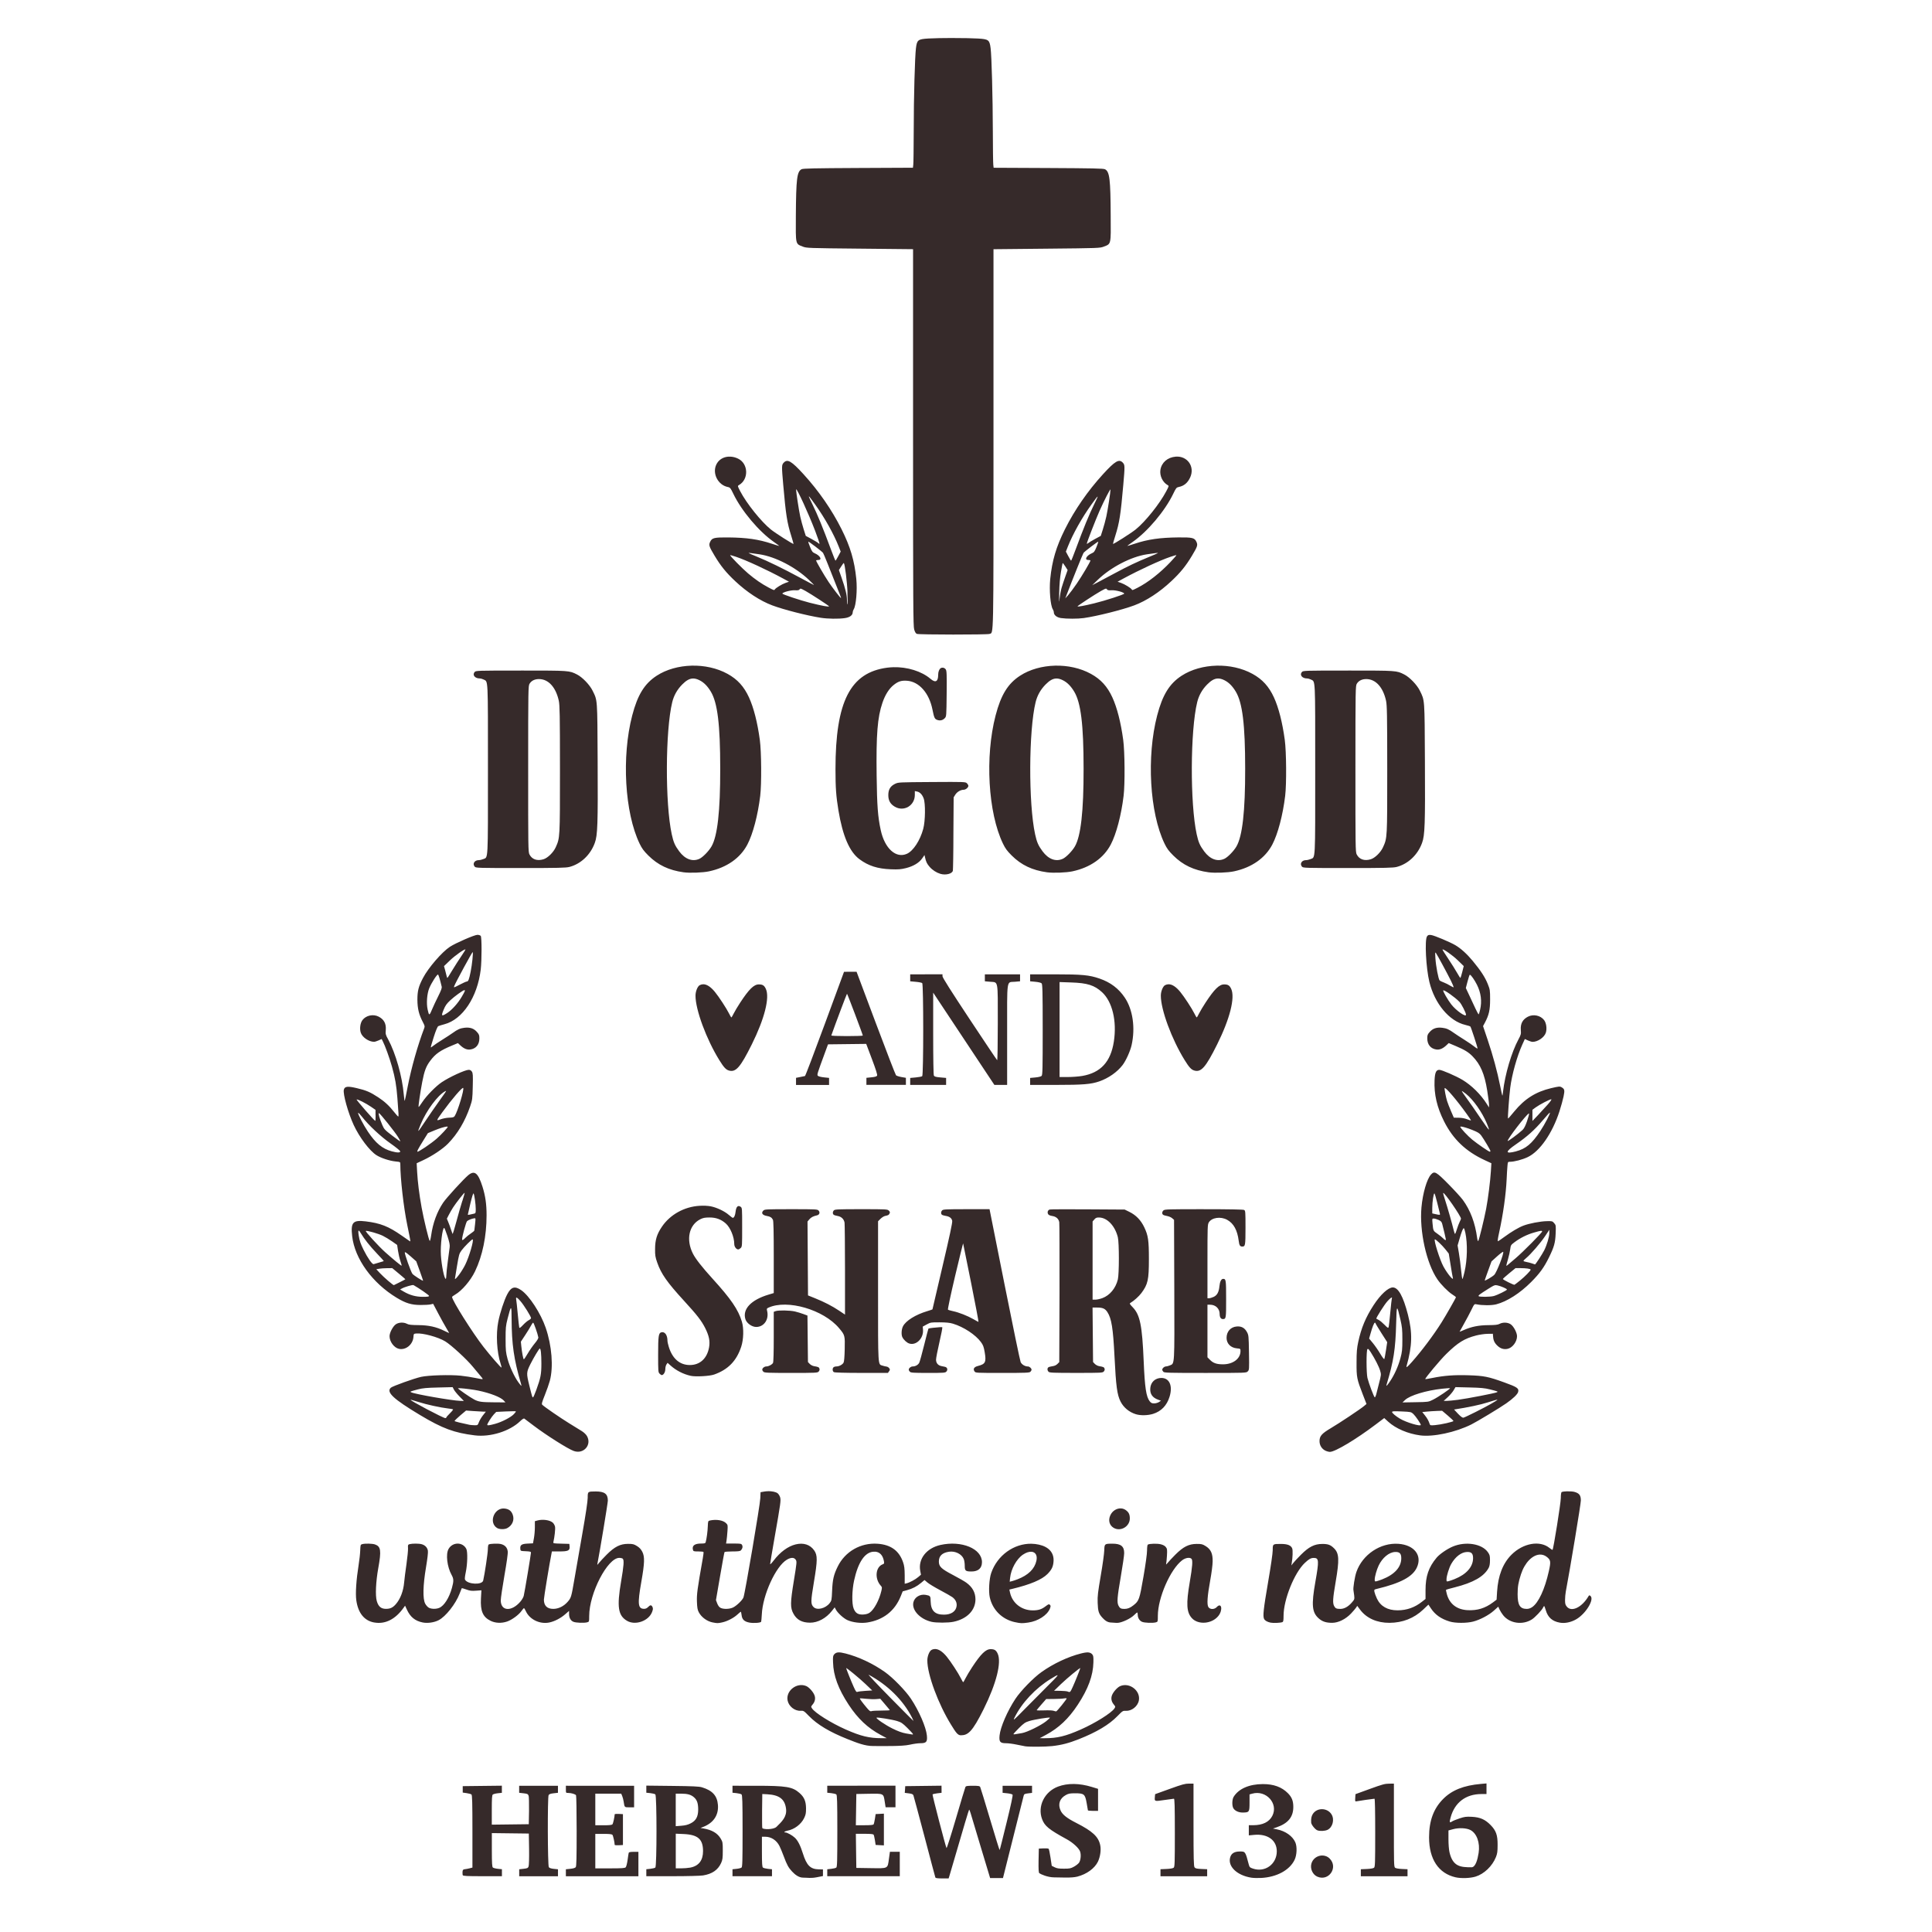<?xml version="1.0" encoding="UTF-8" standalone="no"?>
<svg
   xmlns:dc="http://purl.org/dc/elements/1.1/"
   xmlns:cc="http://creativecommons.org/ns#"
   xmlns:rdf="http://www.w3.org/1999/02/22-rdf-syntax-ns#"
   xmlns:svg="http://www.w3.org/2000/svg"
   xmlns="http://www.w3.org/2000/svg"
   width="1000"
   height="1000"
   viewBox="0 0 264.583 264.583"
   version="1.1"
   id="svg913">
  <defs
     id="defs907" />
  <g
     id="layer1">
    <path
       id="path1301"
       style="fill:#362a2a;fill-opacity:1;stroke-width:0.098"
       d="m 130.549,5.203 c -1.353,0 -2.706,0.027 -3.421,0.07 -1.424,0.092 -1.549,0.192 -1.691,1.328 -0.142,1.129 -0.305,6.6 -0.305,11.38 -0.01,2.293 -0.027,4.354 -0.061,4.579 l -0.047,0.41 -7.49,0.035 c -6.04,0.031 -7.541,0.062 -7.754,0.168 -0.638,0.32 -0.756,1.3 -0.79,6.421 -0.024,3.943 -0.059,3.786 0.939,4.173 0.544,0.211 0.675,0.214 7.833,0.285 l 7.281,0.074 v 25.783 c 0,23.032 0.017,25.839 0.153,26.299 0.104,0.352 0.222,0.542 0.368,0.601 v -0.002 c 0.297,0.121 9.63,0.126 9.941,0.009 0.586,-0.222 0.552,1.361 0.552,-26.905 V 34.129 l 7.281,-0.073 c 7.158,-0.071 7.289,-0.075 7.833,-0.285 0.991,-0.384 0.97,-0.223 0.936,-4.167 -0.024,-5.111 -0.145,-6.105 -0.787,-6.426 -0.214,-0.107 -1.716,-0.138 -7.756,-0.168 l -7.488,-0.035 -0.047,-0.41 c -0.027,-0.225 -0.061,-2.286 -0.061,-4.579 -0.013,-4.78 -0.162,-10.251 -0.305,-11.38 -0.144,-1.137 -0.271,-1.236 -1.693,-1.328 -0.715,-0.046 -2.068,-0.07 -3.421,-0.07 z M 100.059,62.537 c -0.112,-0.009 -0.223,-0.009 -0.331,0.002 -0.721,0.056 -1.342,0.446 -1.644,1.109 -0.556,1.223 0.256,2.781 1.586,3.046 0.317,0.063 0.377,0.137 0.757,0.927 1.129,2.347 3.511,5.175 5.56,6.601 0.419,0.291 0.738,0.54 0.738,0.55 -0.013,0.009 -0.467,-0.125 -1.008,-0.305 -1.827,-0.608 -3.46,-0.844 -5.993,-0.867 -1.921,-0.013 -2.208,0.052 -2.466,0.592 -0.217,0.457 -0.159,0.64 0.608,1.921 0.835,1.394 1.583,2.315 2.82,3.475 1.624,1.523 3.422,2.698 5.08,3.319 1.568,0.587 4.729,1.395 6.636,1.696 0.955,0.15 2.427,0.172 3.293,0.046 0.682,-0.098 1.081,-0.392 1.081,-0.797 0,-0.107 0.062,-0.294 0.14,-0.413 0.319,-0.503 0.505,-2.637 0.352,-4.152 -0.254,-2.516 -0.812,-4.401 -2.015,-6.806 -1.326,-2.65 -3.12,-5.247 -5.21,-7.535 -1.656,-1.814 -2.201,-2.131 -2.715,-1.584 -0.288,0.309 -0.292,0.44 -0.065,3.044 0.355,4.082 0.532,5.2 1.101,6.992 0.186,0.586 0.312,1.078 0.312,1.092 -0.064,0.063 -2.507,-1.493 -3.111,-1.98 -1.325,-1.071 -3.323,-3.564 -4.197,-5.24 -0.366,-0.704 -0.369,-0.728 -0.179,-0.836 1.375,-0.772 1.312,-2.936 -0.105,-3.622 -0.342,-0.166 -0.691,-0.255 -1.027,-0.275 z m 60.937,0.003 c -1.109,0.092 -1.929,0.81 -2.082,1.817 -0.12,0.798 0.309,1.694 0.992,2.077 0.191,0.107 0.184,0.132 -0.198,0.855 -0.905,1.716 -2.853,4.149 -4.179,5.22 -0.604,0.488 -3.046,2.044 -3.111,1.98 -0.013,-0.009 0.125,-0.506 0.312,-1.092 0.569,-1.792 0.745,-2.91 1.101,-6.992 0.227,-2.604 0.223,-2.736 -0.065,-3.044 -0.514,-0.547 -1.059,-0.229 -2.715,1.584 -2.09,2.288 -3.884,4.885 -5.21,7.535 -1.203,2.406 -1.761,4.291 -2.015,6.806 -0.153,1.515 0.027,3.65 0.354,4.153 0.075,0.12 0.138,0.304 0.138,0.412 0,0.381 0.406,0.708 0.985,0.792 0.779,0.113 2.299,0.113 3.097,0.001 1.804,-0.253 5.308,-1.132 6.933,-1.74 1.658,-0.621 3.456,-1.796 5.08,-3.319 1.237,-1.16 1.985,-2.081 2.82,-3.475 0.768,-1.281 0.825,-1.464 0.608,-1.921 -0.257,-0.541 -0.544,-0.609 -2.466,-0.592 -2.533,0.027 -4.166,0.26 -5.993,0.867 -0.541,0.18 -1.008,0.319 -1.008,0.305 -0.013,-0.009 0.319,-0.259 0.738,-0.55 2.05,-1.426 4.431,-4.252 5.56,-6.6 0.38,-0.79 0.442,-0.866 0.757,-0.929 0.722,-0.144 1.226,-0.567 1.567,-1.319 0.666,-1.471 -0.39,-2.967 -1.999,-2.834 z m -51.956,4.474 c 0.192,0.067 1.665,3.277 2.578,5.65 0.357,0.926 0.619,1.723 0.619,1.772 -0.017,0.051 -0.096,0.027 -0.177,-0.058 -0.081,-0.081 -0.498,-0.336 -0.929,-0.568 l -0.782,-0.422 -0.282,-0.885 c -0.155,-0.487 -0.37,-1.283 -0.478,-1.77 -0.186,-0.844 -0.568,-3.376 -0.568,-3.687 6.2e-4,-0.027 0.01,-0.031 0.02,-0.031 z m 43.039,0.031 c 0.01,0.312 -0.383,2.844 -0.57,3.687 -0.107,0.487 -0.321,1.283 -0.477,1.77 l -0.282,0.885 -0.773,0.417 c -0.425,0.228 -0.853,0.49 -0.955,0.58 -0.105,0.093 -0.182,0.117 -0.182,0.054 0,-0.17 1.229,-3.33 1.758,-4.518 0.63,-1.415 1.481,-3.059 1.481,-2.876 z m -41.299,0.934 c 0.053,0.009 0.328,0.382 0.866,1.13 1.299,1.811 2.533,4.014 3.216,5.746 l 0.268,0.682 -0.329,0.62 c -0.18,0.342 -0.35,0.622 -0.384,0.622 -0.03,4.87e-4 -0.312,-0.695 -0.627,-1.547 -1.072,-2.9 -1.847,-4.789 -2.53,-6.17 -0.36,-0.727 -0.531,-1.089 -0.478,-1.083 z m 39.526,0.031 c 0.05,-0.003 -0.117,0.349 -0.466,1.057 -0.683,1.382 -1.461,3.277 -2.53,6.17 -0.315,0.852 -0.592,1.548 -0.626,1.547 -0.03,-5.31e-4 -0.206,-0.281 -0.386,-0.622 l -0.328,-0.62 0.268,-0.682 c 0.679,-1.723 1.946,-3.983 3.233,-5.769 0.518,-0.718 0.784,-1.078 0.834,-1.081 z m -39.606,6.17 c 0.048,-0.046 1.846,1.321 2.012,1.532 0.09,0.114 0.862,2.027 2.29,5.671 0.112,0.284 0.2,0.517 0.167,0.517 -0.084,0 -1.157,-1.394 -1.71,-2.224 -0.608,-0.912 -1.693,-2.779 -1.693,-2.914 0,-0.04 0.134,-0.075 0.296,-0.075 0.578,0 0.253,-0.606 -0.494,-0.922 -0.291,-0.123 -0.385,-0.252 -0.626,-0.845 -0.156,-0.385 -0.276,-0.716 -0.242,-0.74 z m 39.699,0.002 c 0.024,0.027 -0.086,0.355 -0.242,0.738 -0.24,0.593 -0.334,0.722 -0.626,0.845 -0.747,0.316 -1.071,0.922 -0.492,0.922 0.163,0 0.294,0.031 0.294,0.075 0,0.163 -1.152,2.105 -1.88,3.17 -0.425,0.622 -0.954,1.33 -1.171,1.574 l -0.394,0.444 0.207,-0.541 c 0.742,-1.952 2.202,-5.58 2.294,-5.695 0.165,-0.211 1.957,-1.573 2.01,-1.53 z m -47.878,1.556 c 0,-0.04 0.362,0.003 1.525,0.179 2.141,0.323 4.904,1.754 6.71,3.475 0.421,0.401 0.749,0.728 0.715,0.727 -0.027,-7.53e-4 -0.868,-0.444 -1.868,-0.985 -2.294,-1.241 -4.44,-2.289 -5.925,-2.891 -0.636,-0.258 -1.157,-0.484 -1.157,-0.505 z m 55.772,0.003 c 0.231,-0.031 0.3,-0.027 0.275,0.003 -0.027,0.031 -0.587,0.271 -1.241,0.54 -1.667,0.685 -2.868,1.257 -4.59,2.184 -0.818,0.44 -1.864,0.997 -2.324,1.237 l -0.836,0.436 0.766,-0.74 c 1.775,-1.716 4.556,-3.161 6.708,-3.486 0.619,-0.092 1.01,-0.149 1.241,-0.176 z m -58.296,0.289 c 0.02,-0.022 0.386,0.083 0.813,0.226 1.375,0.46 4.247,1.786 6.416,2.962 l 0.822,0.445 -0.494,0.174 c -0.476,0.168 -1.322,0.684 -1.444,0.883 -0.087,0.141 -0.127,0.127 -0.885,-0.275 -0.941,-0.499 -1.811,-1.1 -2.781,-1.919 -0.803,-0.678 -2.518,-2.426 -2.446,-2.495 z m 61.105,0 c 0.02,0.022 -0.339,0.434 -0.797,0.922 -1.426,1.515 -3.113,2.833 -4.553,3.557 -0.686,0.346 -0.683,0.343 -0.764,0.211 -0.123,-0.199 -0.968,-0.715 -1.444,-0.883 l -0.492,-0.174 0.82,-0.445 c 2.169,-1.176 5.042,-2.501 6.417,-2.962 0.427,-0.143 0.779,-0.247 0.813,-0.227 z m -45.542,1.078 h 0.003 c 0.142,0.143 0.454,2.65 0.501,4.029 h -0.01 c 0.038,0.906 0.035,1.647 0,1.647 -0.03,0 -0.065,-0.278 -0.065,-0.617 0,-0.68 -0.215,-1.568 -0.752,-3.093 l -0.354,-1.006 0.319,-0.498 c 0.175,-0.274 0.322,-0.483 0.356,-0.462 z m 29.977,0.002 c 0.02,-0.013 0.178,0.187 0.354,0.461 l 0.319,0.499 -0.309,0.866 c -0.171,0.476 -0.402,1.171 -0.513,1.546 -0.112,0.374 -0.236,1.056 -0.284,1.516 -0.082,0.671 -0.082,0.507 -0.049,-0.836 0.024,-1.109 0.106,-2.067 0.242,-2.846 0.112,-0.644 0.206,-1.184 0.24,-1.206 z m -35.953,3.513 c 0.089,-0.04 0.256,0.04 0.733,0.309 0.776,0.434 3.219,2.029 3.219,2.101 0,0.111 -1.008,-0.075 -2.655,-0.491 -1.237,-0.312 -3.738,-1.145 -3.738,-1.246 0,-0.18 1.134,-0.488 1.696,-0.461 0.462,0.027 0.598,-0.009 0.673,-0.137 0.02,-0.035 0.043,-0.062 0.072,-0.075 z m 41.93,0 c 0.03,0.009 0.051,0.035 0.072,0.075 0.074,0.13 0.21,0.16 0.671,0.137 0.562,-0.031 1.698,0.281 1.698,0.461 0,0.12 -2.615,0.966 -4.081,1.323 -1.429,0.348 -2.311,0.509 -2.311,0.42 0,-0.077 2.409,-1.655 3.219,-2.108 0.476,-0.266 0.644,-0.347 0.733,-0.309 z M 94.71,91.161 c -1.731,0.046 -3.435,0.506 -4.777,1.377 -1.667,1.082 -2.618,2.626 -3.351,5.438 -1.471,5.644 -1.028,13.326 1.009,17.556 0.321,0.667 0.564,0.997 1.2,1.631 1.305,1.301 2.822,2.022 4.83,2.296 0.858,0.118 2.644,0.051 3.491,-0.133 2.424,-0.521 4.265,-1.81 5.24,-3.668 0.758,-1.445 1.439,-4.024 1.758,-6.664 0.197,-1.623 0.167,-6.057 -0.054,-7.672 -0.324,-2.388 -0.84,-4.413 -1.484,-5.815 -0.686,-1.493 -1.576,-2.473 -2.925,-3.217 -1.449,-0.8 -3.206,-1.173 -4.937,-1.129 z m 49.762,0 c -1.73,0.046 -3.435,0.506 -4.777,1.377 -1.667,1.082 -2.616,2.626 -3.349,5.438 -1.471,5.644 -1.03,13.326 1.008,17.556 0.321,0.667 0.564,0.997 1.2,1.631 1.305,1.301 2.822,2.022 4.83,2.296 0.858,0.118 2.646,0.051 3.493,-0.133 2.424,-0.521 4.265,-1.81 5.24,-3.668 0.758,-1.445 1.439,-4.024 1.758,-6.664 0.197,-1.623 0.167,-6.057 -0.054,-7.672 -0.324,-2.388 -0.841,-4.413 -1.484,-5.815 -0.686,-1.493 -1.578,-2.473 -2.927,-3.217 -1.449,-0.8 -3.206,-1.173 -4.936,-1.129 z m 22.128,0 c -1.73,0.046 -3.435,0.506 -4.777,1.377 -1.667,1.082 -2.618,2.626 -3.351,5.438 -1.47,5.644 -1.028,13.326 1.009,17.556 0.321,0.667 0.564,0.997 1.2,1.631 1.305,1.301 2.822,2.022 4.83,2.296 0.858,0.118 2.644,0.051 3.491,-0.133 2.424,-0.521 4.265,-1.81 5.24,-3.668 0.758,-1.445 1.441,-4.024 1.759,-6.664 0.197,-1.623 0.167,-6.057 -0.054,-7.672 -0.324,-2.388 -0.841,-4.413 -1.484,-5.815 -0.686,-1.493 -1.578,-2.473 -2.927,-3.217 -1.449,-0.8 -3.206,-1.173 -4.937,-1.129 z m -44.273,0.212 c -0.273,0.009 -0.546,0.031 -0.815,0.063 -5.065,0.658 -7.094,4.627 -7.094,13.897 0,2.529 0.082,3.708 0.405,5.653 0.58,3.5 1.516,5.671 2.879,6.682 1.222,0.906 2.474,1.308 4.3,1.379 1.045,0.04 1.367,0.009 2.066,-0.161 1.025,-0.258 1.805,-0.727 2.226,-1.335 l 0.315,-0.456 0.061,0.275 c 0.147,0.662 0.273,0.927 0.65,1.355 0.38,0.432 0.916,0.779 1.458,0.944 0.725,0.219 1.616,-8.3e-4 1.714,-0.425 0.027,-0.121 0.075,-2.432 0.075,-5.136 l 0.034,-4.917 0.224,-0.359 c 0.239,-0.385 0.731,-0.675 1.144,-0.675 0.28,0 0.648,-0.306 0.648,-0.54 0,-0.081 -0.088,-0.238 -0.2,-0.349 -0.197,-0.196 -0.285,-0.199 -4.795,-0.172 -4.579,0.031 -4.594,0.031 -5.056,0.255 -0.641,0.315 -0.913,0.776 -0.913,1.542 0,0.737 0.273,1.221 0.895,1.586 1.238,0.726 2.737,-0.152 2.737,-1.617 v -0.524 l 0.291,0.058 c 0.397,0.079 0.706,0.393 0.913,0.93 0.268,0.691 0.237,3.118 -0.054,4.19 -0.429,1.588 -1.361,3.012 -2.227,3.405 -1.498,0.681 -3.045,-0.712 -3.592,-3.235 -0.395,-1.817 -0.51,-3.346 -0.561,-7.457 -0.072,-5.654 0.111,-7.974 0.79,-9.973 0.377,-1.11 0.909,-1.949 1.558,-2.462 0.609,-0.481 1.038,-0.617 1.788,-0.568 1.668,0.109 3.05,1.663 3.508,3.945 0.23,1.146 0.301,1.296 0.669,1.425 0.384,0.134 0.743,0.046 1.018,-0.244 0.224,-0.243 0.224,-0.25 0.258,-3.344 0.024,-2.68 0.01,-3.134 -0.126,-3.337 -0.151,-0.23 -0.479,-0.305 -0.699,-0.159 -0.2,0.132 -0.336,0.497 -0.336,0.896 0,0.944 -0.367,1.142 -1.044,0.562 -1.224,-1.048 -3.199,-1.651 -5.114,-1.598 z M 71.337,91.832 c -5.99,-8.32e-4 -6.16,0.009 -6.33,0.193 -0.36,0.398 0.024,0.888 0.696,0.888 0.134,0 0.373,0.067 0.533,0.149 0.621,0.322 0.587,-0.41 0.587,12.291 0,12.824 0.042,12.014 -0.643,12.3 -0.184,0.077 -0.457,0.14 -0.61,0.14 -0.595,0 -0.906,0.509 -0.55,0.903 0.154,0.17 0.477,0.179 6.272,0.179 5.173,0 6.201,-0.026 6.691,-0.15 1.56,-0.406 2.879,-1.653 3.47,-3.281 0.393,-1.05 0.437,-2.628 0.393,-11.205 -0.044,-8.662 -0.013,-8.27 -0.692,-9.651 -0.393,-0.802 -1.396,-1.845 -2.134,-2.219 -1.064,-0.539 -1.034,-0.537 -7.681,-0.538 z m 113.294,0 c -5.989,-8.32e-4 -6.162,0.009 -6.332,0.193 -0.36,0.398 0.024,0.888 0.698,0.888 0.134,0 0.373,0.067 0.533,0.149 0.621,0.322 0.585,-0.41 0.585,12.291 0,12.824 0.044,12.014 -0.641,12.3 -0.184,0.077 -0.459,0.14 -0.612,0.14 -0.595,0 -0.906,0.509 -0.55,0.903 0.154,0.17 0.479,0.179 6.274,0.179 5.173,0 6.199,-0.026 6.689,-0.15 1.56,-0.406 2.879,-1.653 3.47,-3.281 0.394,-1.05 0.438,-2.628 0.394,-11.205 -0.044,-8.662 -0.017,-8.27 -0.694,-9.651 -0.393,-0.802 -1.396,-1.845 -2.134,-2.219 -1.064,-0.539 -1.032,-0.537 -7.679,-0.538 z m -89.748,1.087 c 0.285,-0.009 0.581,0.073 0.911,0.238 0.598,0.298 1.098,0.801 1.556,1.565 0.912,1.521 1.283,4.51 1.283,10.534 0.01,5.848 -0.379,9.263 -1.2,10.671 -0.372,0.637 -1.19,1.474 -1.647,1.684 -0.951,0.436 -1.966,0.061 -2.771,-1.023 -0.584,-0.787 -0.783,-1.244 -1.02,-2.332 -0.919,-4.21 -0.882,-14.213 0.066,-18.095 0.225,-0.921 0.682,-1.731 1.367,-2.424 0.533,-0.539 0.98,-0.803 1.455,-0.817 z m 49.762,0 c 0.285,-0.009 0.581,0.073 0.911,0.238 0.599,0.298 1.098,0.801 1.556,1.565 0.912,1.521 1.283,4.51 1.283,10.534 0.01,5.848 -0.377,9.263 -1.199,10.671 -0.372,0.637 -1.192,1.474 -1.649,1.684 -0.951,0.436 -1.964,0.061 -2.769,-1.023 -0.584,-0.787 -0.784,-1.244 -1.022,-2.332 -0.919,-4.21 -0.881,-14.213 0.069,-18.095 0.225,-0.921 0.683,-1.731 1.367,-2.424 0.533,-0.539 0.978,-0.803 1.453,-0.817 z m 22.128,0 c 0.285,-0.009 0.581,0.073 0.911,0.238 0.599,0.298 1.098,0.801 1.556,1.565 0.912,1.521 1.283,4.51 1.283,10.534 0.011,5.848 -0.378,9.263 -1.199,10.671 -0.372,0.637 -1.192,1.474 -1.649,1.684 -0.951,0.436 -1.964,0.061 -2.769,-1.023 -0.584,-0.787 -0.784,-1.244 -1.022,-2.332 -0.919,-4.21 -0.881,-14.213 0.069,-18.095 0.225,-0.921 0.681,-1.731 1.365,-2.424 0.533,-0.539 0.98,-0.803 1.454,-0.817 z m -92.945,0.079 c 1.288,0.009 2.295,1.12 2.702,2.981 0.122,0.631 0.156,1.802 0.156,9.375 0,9.462 0,9.376 -0.58,10.676 -0.317,0.707 -1.099,1.472 -1.684,1.647 -0.875,0.261 -1.571,0.013 -1.917,-0.671 -0.173,-0.32 -0.174,-1.083 -0.173,-11.701 0,-11.092 0.01,-11.365 0.193,-11.673 0.255,-0.417 0.71,-0.638 1.304,-0.634 z m 113.289,0 h 0.002 c 1.287,0.009 2.294,1.121 2.7,2.981 0.125,0.631 0.159,1.802 0.159,9.375 0,9.462 0.011,9.376 -0.578,10.676 -0.317,0.707 -1.099,1.472 -1.684,1.647 -0.876,0.263 -1.574,0.013 -1.921,-0.671 -0.173,-0.32 -0.172,-1.083 -0.172,-11.701 0,-11.092 0.011,-11.365 0.193,-11.673 0.254,-0.417 0.708,-0.637 1.3,-0.634 z M 65.382,128.023 c -0.4,0 -2.981,1.122 -3.771,1.64 -1.084,0.71 -2.946,2.866 -3.678,4.26 -0.625,1.188 -0.771,1.794 -0.771,3 0.01,1.21 0.21,2.029 0.741,3.033 0.271,0.518 0.291,0.604 0.182,0.885 -0.871,2.277 -1.756,5.404 -2.245,7.931 -0.193,1.001 -0.373,1.887 -0.407,1.968 -0.027,0.081 -0.091,-0.293 -0.135,-0.831 -0.208,-2.476 -1.106,-5.648 -2.145,-7.579 -0.356,-0.632 -0.365,-0.736 -0.321,-1.286 0.068,-0.858 -0.251,-1.449 -0.98,-1.821 -0.745,-0.381 -1.721,-0.172 -2.213,0.473 -0.305,0.397 -0.411,1.19 -0.231,1.731 0.21,0.636 1.112,1.251 1.826,1.244 0.108,-6.7e-4 0.385,-0.087 0.615,-0.191 l 0.417,-0.189 0.142,0.275 c 0.331,0.64 0.936,2.311 1.269,3.501 0.44,1.573 0.608,2.548 0.746,4.327 0.18,2.308 0.189,2.508 0.111,2.508 -0.042,0 -0.278,-0.259 -0.526,-0.575 -0.699,-0.89 -1.324,-1.47 -2.205,-2.049 -1.099,-0.722 -1.657,-0.961 -2.96,-1.265 -1.25,-0.293 -1.635,-0.243 -1.754,0.224 -0.143,0.571 0.587,3.183 1.349,4.826 0.782,1.687 2.171,3.53 3.116,4.134 0.61,0.39 1.779,0.776 2.608,0.86 0.661,0.068 0.662,0.068 0.662,0.375 0,1.952 0.449,5.898 0.948,8.319 0.473,2.302 0.474,2.304 0.349,2.226 -0.058,-0.035 -0.566,-0.388 -1.129,-0.782 -1.785,-1.25 -2.914,-1.693 -4.923,-1.933 -1.747,-0.209 -2.055,0.134 -1.838,2.038 0.349,3.083 2.753,6.404 6.097,8.426 1.229,0.743 2.023,0.985 3.249,0.988 0.568,0.001 1.191,-0.031 1.388,-0.079 l 0.356,-0.082 0.706,1.341 c 0.388,0.737 0.882,1.627 1.095,1.977 0.213,0.35 0.389,0.653 0.389,0.673 0,0.022 -0.299,-0.111 -0.664,-0.291 -1.099,-0.543 -2.147,-0.773 -3.564,-0.783 -0.955,-0.009 -1.3,-0.046 -1.544,-0.176 -0.45,-0.239 -1.109,-0.215 -1.516,0.054 -0.406,0.269 -0.873,1.152 -0.873,1.64 0,0.752 0.623,1.585 1.283,1.73 0.952,0.209 1.923,-0.595 1.991,-1.647 0.027,-0.401 0.042,-0.421 0.368,-0.452 0.897,-0.088 2.995,0.478 3.978,1.074 0.816,0.494 2.973,2.477 3.789,3.482 0.395,0.487 0.87,1.056 1.053,1.263 0.183,0.208 0.323,0.397 0.289,0.424 -0.027,0.031 -0.462,-0.04 -0.967,-0.15 -0.505,-0.109 -1.423,-0.251 -2.04,-0.316 -1.436,-0.15 -4.405,-0.063 -5.419,0.159 -0.933,0.205 -3.911,1.272 -4.148,1.488 -0.668,0.604 0.34,1.546 4.001,3.743 3.061,1.838 4.684,2.44 7.506,2.783 2.133,0.259 4.767,-0.563 6.197,-1.936 0.293,-0.283 0.5,-0.413 0.575,-0.361 0.064,0.046 0.625,0.469 1.249,0.943 1.746,1.325 4.702,3.195 5.518,3.491 h 0.01 c 1.334,0.483 2.491,-0.823 1.807,-2.04 -0.121,-0.216 -0.416,-0.499 -0.711,-0.682 -0.278,-0.171 -1.067,-0.659 -1.754,-1.083 -1.201,-0.741 -3.384,-2.244 -3.659,-2.518 -0.111,-0.111 -0.053,-0.328 0.354,-1.342 0.267,-0.666 0.573,-1.543 0.682,-1.949 0.505,-1.907 0.278,-4.799 -0.568,-7.262 -0.679,-1.978 -2.242,-4.382 -3.344,-5.14 -0.889,-0.612 -1.388,-0.463 -1.928,0.571 -0.421,0.808 -0.977,2.509 -1.218,3.717 -0.344,1.73 -0.208,4.178 0.319,5.785 0.078,0.261 0.146,0.493 0.112,0.517 -0.057,0.057 -1.521,-1.627 -2.445,-2.811 -1.527,-1.955 -4.318,-6.394 -4.318,-6.855 3.72e-4,-0.04 0.181,-0.181 0.401,-0.306 0.939,-0.536 2.126,-1.919 2.741,-3.195 1.031,-2.139 1.584,-4.843 1.584,-7.683 0,-1.53 -0.163,-2.656 -0.557,-3.908 -0.6,-1.904 -1.091,-2.298 -1.957,-1.579 -0.652,0.541 -2.995,3.106 -3.431,3.756 -0.842,1.255 -1.41,2.799 -1.644,4.479 -0.064,0.464 -0.156,0.806 -0.2,0.761 -0.13,-0.13 -0.817,-2.971 -1.102,-4.548 -0.339,-1.883 -0.542,-3.514 -0.62,-4.931 l -0.061,-1.158 0.924,-0.433 c 1.233,-0.577 2.662,-1.533 3.368,-2.255 1.314,-1.343 2.331,-3.051 3.028,-5.089 0.304,-0.892 0.32,-1.014 0.361,-2.729 0.038,-1.542 0.02,-1.831 -0.119,-2.042 -0.106,-0.163 -0.251,-0.245 -0.431,-0.245 -0.496,0 -2.655,0.993 -3.708,1.705 -0.812,0.549 -2.074,1.839 -2.644,2.702 -0.26,0.395 -0.481,0.699 -0.515,0.678 -0.058,-0.058 0.232,-2.046 0.5,-3.436 0.291,-1.507 0.526,-2.129 1.086,-2.877 0.732,-0.979 1.374,-1.427 3.032,-2.115 l 0.769,-0.319 0.312,0.296 c 0.476,0.452 0.924,0.643 1.365,0.584 0.789,-0.105 1.258,-0.67 1.258,-1.518 3.32e-4,-0.455 -0.042,-0.563 -0.354,-0.91 -0.425,-0.47 -0.944,-0.638 -1.695,-0.55 -0.582,0.068 -0.931,0.222 -1.589,0.699 -0.243,0.176 -0.885,0.596 -1.425,0.932 -0.54,0.336 -1.111,0.718 -1.267,0.85 -0.156,0.131 -0.287,0.222 -0.321,0.201 -0.02,-0.022 0.164,-0.664 0.408,-1.428 0.284,-0.886 0.508,-1.42 0.617,-1.474 0.093,-0.046 0.469,-0.165 0.836,-0.261 2.493,-0.655 4.518,-3.702 4.977,-7.485 0.149,-1.3 0.153,-4.43 0,-4.616 -0.067,-0.081 -0.274,-0.147 -0.457,-0.147 z m 130.615,0.026 c -0.345,-0.04 -0.434,-0.009 -0.57,0.184 -0.339,0.484 -0.142,4.324 0.321,6.233 0.724,2.986 2.726,5.38 4.926,5.893 0.341,0.08 0.652,0.181 0.692,0.224 0.087,0.093 0.98,2.816 0.98,2.986 0,0.064 -0.193,-0.04 -0.428,-0.235 -0.235,-0.193 -0.867,-0.624 -1.402,-0.957 -0.535,-0.333 -1.172,-0.751 -1.416,-0.927 -0.658,-0.477 -1.008,-0.631 -1.589,-0.699 -0.75,-0.088 -1.27,0.08 -1.695,0.55 -0.314,0.346 -0.354,0.455 -0.354,0.909 7.1e-4,0.847 0.469,1.414 1.258,1.519 0.442,0.059 0.888,-0.133 1.365,-0.585 l 0.312,-0.298 0.983,0.415 c 1.182,0.498 1.735,0.837 2.283,1.4 1.08,1.108 1.637,2.405 2,4.654 0.139,0.866 0.254,1.748 0.254,1.961 v 0.388 l -0.309,-0.487 c -0.824,-1.305 -2.078,-2.543 -3.34,-3.298 -0.881,-0.527 -2.82,-1.367 -3.156,-1.367 -0.44,0 -0.606,0.368 -0.654,1.435 -0.083,1.914 0.332,3.7 1.309,5.636 1.229,2.434 2.968,4.094 5.543,5.289 l 0.929,0.431 -0.068,1.102 c -0.085,1.381 -0.381,3.724 -0.648,5.138 -0.262,1.382 -0.978,4.299 -1.083,4.411 -0.048,0.046 -0.112,-0.131 -0.146,-0.394 -0.278,-2.092 -0.933,-3.834 -1.975,-5.249 -0.259,-0.351 -1.139,-1.314 -1.954,-2.14 -1.693,-1.714 -1.917,-1.838 -2.39,-1.328 -0.568,0.612 -1.138,2.575 -1.311,4.502 -0.291,3.269 0.678,7.653 2.182,9.856 0.48,0.703 1.446,1.684 2.029,2.061 0.286,0.183 0.515,0.355 0.515,0.382 0,0.096 -1.377,2.509 -1.973,3.456 -1.102,1.751 -2.724,3.912 -4.08,5.438 -0.609,0.687 -0.795,0.823 -0.71,0.529 0.778,-2.758 0.824,-4.546 0.177,-7.054 -0.643,-2.495 -1.318,-3.703 -2.064,-3.703 -0.625,0 -1.687,0.978 -2.623,2.415 -1.086,1.666 -1.706,3.15 -2.113,5.059 -0.18,0.841 -0.228,1.361 -0.228,2.802 -0.011,2.03 0.038,2.268 0.85,4.367 l 0.512,1.318 -0.34,0.285 c -0.509,0.429 -3.339,2.314 -4.556,3.035 -1.242,0.736 -1.537,1.074 -1.537,1.772 0,0.556 0.3,1.05 0.789,1.295 0.188,0.094 0.473,0.172 0.636,0.172 0.709,1.8e-4 3.577,-1.716 6.275,-3.755 l 1.16,-0.876 0.543,0.496 c 1.027,0.939 2.699,1.655 4.381,1.877 1.792,0.236 4.847,-0.417 7.015,-1.502 0.825,-0.413 3.882,-2.26 4.777,-2.886 0.933,-0.652 1.543,-1.24 1.625,-1.563 0.124,-0.494 -0.124,-0.663 -1.893,-1.302 -2.204,-0.796 -2.777,-0.91 -4.91,-0.98 -1.925,-0.062 -3.364,0.046 -4.933,0.368 -0.517,0.107 -0.947,0.174 -0.981,0.154 -0.083,-0.084 2.028,-2.611 2.872,-3.438 1.602,-1.57 2.483,-2.114 4.099,-2.534 0.451,-0.117 1.149,-0.217 1.551,-0.224 l 0.731,-0.009 0.035,0.42 c 0.04,0.531 0.226,0.897 0.659,1.277 0.39,0.343 0.812,0.464 1.295,0.373 0.68,-0.127 1.321,-0.961 1.321,-1.733 0,-0.489 -0.467,-1.371 -0.873,-1.64 -0.407,-0.27 -1.066,-0.293 -1.516,-0.054 -0.244,0.13 -0.589,0.169 -1.544,0.176 -1.32,0.009 -2.32,0.212 -3.396,0.689 -0.296,0.131 -0.536,0.225 -0.536,0.212 0,-0.009 0.274,-0.512 0.613,-1.107 0.338,-0.596 0.791,-1.449 1.008,-1.896 0.383,-0.793 0.401,-0.811 0.689,-0.752 0.804,0.164 2.079,0.166 2.706,0.003 1.481,-0.385 3.232,-1.502 4.774,-3.044 1.168,-1.169 1.771,-1.999 2.445,-3.368 0.709,-1.444 0.869,-2.006 0.92,-3.282 0.044,-1.107 0.04,-1.143 -0.203,-1.425 -0.241,-0.279 -0.278,-0.29 -1.031,-0.27 -0.897,0.026 -2.377,0.307 -3.175,0.61 -0.663,0.251 -1.659,0.841 -2.63,1.556 -0.396,0.292 -0.777,0.551 -0.845,0.578 -0.092,0.035 -0.051,-0.304 0.146,-1.193 0.553,-2.525 0.93,-5.211 1.029,-7.323 0.026,-0.622 0.071,-1.407 0.105,-1.745 0.053,-0.613 0.053,-0.615 0.365,-0.617 0.59,-0.003 1.686,-0.293 2.413,-0.638 1.658,-0.788 3.366,-3.246 4.339,-6.244 0.219,-0.676 0.476,-1.596 0.568,-2.043 0.183,-0.888 0.148,-1.043 -0.289,-1.291 -0.217,-0.123 -0.372,-0.11 -1.416,0.137 -2.086,0.492 -3.621,1.461 -5.024,3.167 -0.463,0.563 -0.842,1.007 -0.876,0.99 -0.06,-0.06 0.156,-3.037 0.305,-4.223 0.23,-1.813 0.937,-4.333 1.668,-5.937 l 0.333,-0.727 0.424,0.193 c 0.233,0.106 0.512,0.193 0.62,0.195 0.714,0.009 1.616,-0.608 1.826,-1.244 0.177,-0.541 0.071,-1.336 -0.231,-1.733 -0.492,-0.646 -1.468,-0.854 -2.213,-0.473 -0.727,0.372 -1.046,0.963 -0.978,1.821 0.044,0.55 0.018,0.656 -0.323,1.288 -0.956,1.778 -1.839,4.768 -2.113,7.162 -0.035,0.316 -0.064,0.557 -0.098,0.54 -0.022,-0.013 -0.149,-0.608 -0.291,-1.311 -0.402,-2.004 -0.987,-4.158 -1.696,-6.267 l -0.652,-1.94 0.251,-0.47 c 0.562,-1.054 0.715,-1.74 0.715,-3.174 0,-1.262 -0.018,-1.367 -0.319,-2.119 -0.377,-0.941 -0.961,-1.836 -2.075,-3.182 -0.781,-0.943 -1.616,-1.696 -2.375,-2.143 -0.714,-0.42 -2.892,-1.336 -3.293,-1.383 z m -132.251,1.98 c 0.017,0.013 -0.237,0.427 -0.566,0.908 -0.329,0.481 -0.885,1.35 -1.237,1.931 -0.351,0.581 -0.646,1.058 -0.68,1.058 -0.024,0 -0.068,-0.123 -0.102,-0.271 -0.03,-0.148 -0.125,-0.513 -0.207,-0.81 l -0.149,-0.538 0.822,-0.789 c 0.701,-0.672 2.013,-1.595 2.119,-1.49 z m 133.802,0.002 c 0.108,-0.108 1.392,0.802 2.096,1.484 l 0.811,0.787 -0.204,0.811 c -0.112,0.446 -0.227,0.809 -0.261,0.808 -0.031,-8.9e-4 -0.235,-0.317 -0.452,-0.704 -0.216,-0.387 -0.762,-1.253 -1.211,-1.926 -0.449,-0.673 -0.814,-1.24 -0.78,-1.26 z m -132.817,0.356 c 0.097,0.009 -0.079,1.709 -0.279,2.695 -0.216,1.076 -0.321,1.335 -0.531,1.335 -0.078,0 -0.516,0.197 -0.974,0.436 -0.829,0.434 -0.833,0.435 -0.734,0.172 0.188,-0.498 2.434,-4.632 2.518,-4.639 z m 131.855,0.07 c 0.018,0.003 0.04,0.031 0.073,0.075 0.179,0.25 1.5,2.693 2.038,3.769 0.227,0.451 0.38,0.853 0.38,0.894 -0.018,0.04 -0.225,-0.051 -0.466,-0.203 -0.239,-0.153 -0.637,-0.352 -0.885,-0.444 -0.248,-0.091 -0.503,-0.212 -0.568,-0.271 -0.167,-0.153 -0.511,-1.948 -0.582,-3.026 -0.04,-0.609 -0.045,-0.806 0.009,-0.794 z m -81,2.632 -2.623,7.122 c -1.443,3.917 -2.667,7.135 -2.722,7.148 -0.054,0.009 -0.35,0.077 -0.662,0.138 l -0.566,0.111 v 0.486 0.487 h 2.262 2.262 v -0.482 -0.482 l -0.692,-0.074 c -0.381,-0.035 -0.754,-0.131 -0.832,-0.208 -0.149,-0.149 -0.128,-0.211 1.002,-3.282 l 0.379,-1.032 2.616,-0.031 2.615,-0.031 0.787,2.091 c 0.548,1.451 0.762,2.141 0.705,2.254 -0.059,0.115 -0.283,0.182 -0.775,0.232 l -0.69,0.07 v 0.482 0.48 h 2.704 2.704 v -0.48 -0.482 l -0.61,-0.107 c -0.335,-0.059 -0.668,-0.168 -0.743,-0.242 -0.074,-0.074 -1.32,-3.295 -2.769,-7.157 l -2.634,-7.02 h -0.859 z m 9.063,0.343 v 0.478 0.478 l 0.761,0.069 c 0.417,0.035 0.817,0.116 0.885,0.174 0.183,0.153 0.183,12.596 0,12.749 -0.069,0.058 -0.468,0.134 -0.885,0.172 l -0.761,0.07 v 0.478 0.477 h 2.459 2.459 v -0.478 -0.48 l -0.787,-0.069 c -0.624,-0.054 -0.807,-0.107 -0.885,-0.253 -0.061,-0.116 -0.098,-2.239 -0.098,-5.769 v -5.587 l 4.19,6.317 4.19,6.317 h 0.874 0.874 v -6.869 c 0,-7.914 -0.113,-7.146 1.062,-7.255 l 0.708,-0.065 v -0.478 -0.477 h -2.41 -2.41 v 0.477 0.478 l 0.713,0.063 c 1.149,0.103 1.058,-0.382 1.058,5.636 0,2.874 -0.038,5.137 -0.086,5.107 -0.047,-0.031 -1.75,-2.568 -3.785,-5.643 -2.558,-3.864 -3.703,-5.673 -3.703,-5.855 v -0.263 h -2.212 z m 16.424,0 v 0.478 0.477 l 0.711,0.066 c 0.426,0.04 0.774,0.125 0.862,0.213 0.115,0.129 0.149,0.958 0.149,6.339 0,5.381 -0.02,6.208 -0.149,6.337 -0.089,0.088 -0.437,0.174 -0.862,0.213 l -0.711,0.066 v 0.477 10e-4 0.477 h 3.515 c 3.725,-5.8e-4 4.82,-0.089 5.953,-0.482 1.266,-0.439 2.465,-1.28 3.2,-2.243 0.46,-0.603 1.049,-1.91 1.232,-2.734 0.524,-2.356 0.167,-4.847 -0.927,-6.482 -0.842,-1.259 -1.96,-2.105 -3.47,-2.625 -1.406,-0.484 -2.388,-0.577 -6.135,-0.578 z m -81.093,0.031 c 0.082,0.031 0.264,0.621 0.508,1.651 0.045,0.189 -0.079,0.527 -0.48,1.327 -0.296,0.59 -0.659,1.362 -0.804,1.714 -0.409,0.983 -0.443,0.986 -0.643,0.086 -0.186,-0.843 -0.084,-2.167 0.224,-2.911 0.302,-0.729 1.06,-1.912 1.195,-1.866 z m 141.339,0.031 c 0.166,0.073 0.602,0.688 0.934,1.341 0.565,1.114 0.718,2.286 0.443,3.449 -0.074,0.313 -0.155,0.595 -0.189,0.626 -0.031,0.031 -0.228,-0.313 -0.438,-0.766 -0.209,-0.453 -0.594,-1.278 -0.855,-1.831 l -0.473,-1.006 0.226,-0.862 c 0.126,-0.474 0.262,-0.9 0.303,-0.946 0.009,-0.009 0.026,-0.009 0.049,-0.003 z m -56.214,0.997 1.598,0.054 c 2.211,0.074 3.175,0.379 4.215,1.33 1.412,1.293 2.051,3.949 1.623,6.754 -0.424,2.779 -1.804,4.283 -4.327,4.718 -0.481,0.082 -1.376,0.15 -1.991,0.15 h -1.118 v -6.503 z m -48.812,0.302 c -0.163,0.003 -0.321,0.046 -0.473,0.126 -0.292,0.156 -0.573,0.851 -0.573,1.428 -0.01,1.919 1.492,5.982 3.266,8.841 0.614,0.989 0.9,1.298 1.314,1.419 0.944,0.273 1.569,-0.443 3.132,-3.584 1.735,-3.492 2.472,-6.387 1.926,-7.59 -0.218,-0.479 -0.44,-0.622 -0.966,-0.622 -0.673,0 -1.336,0.646 -2.537,2.474 -0.349,0.531 -0.755,1.209 -0.901,1.507 -0.146,0.298 -0.289,0.541 -0.322,0.541 -0.03,0 -0.177,-0.244 -0.322,-0.541 -0.33,-0.673 -1.402,-2.31 -1.935,-2.956 -0.578,-0.701 -1.116,-1.051 -1.607,-1.044 z m 63.727,0 c -0.163,0.003 -0.321,0.046 -0.473,0.126 -0.292,0.156 -0.573,0.851 -0.573,1.428 -0.01,1.919 1.492,5.982 3.267,8.841 0.613,0.989 0.9,1.298 1.314,1.419 0.944,0.273 1.569,-0.443 3.132,-3.584 1.739,-3.492 2.472,-6.387 1.926,-7.59 -0.218,-0.479 -0.44,-0.622 -0.966,-0.622 -0.673,0 -1.336,0.646 -2.537,2.474 -0.349,0.531 -0.755,1.209 -0.901,1.507 -0.146,0.298 -0.289,0.541 -0.322,0.541 -0.03,0 -0.177,-0.244 -0.322,-0.541 -0.33,-0.673 -1.4,-2.31 -1.933,-2.956 -0.578,-0.701 -1.118,-1.051 -1.609,-1.044 z m -96.43,0.806 c 0.151,0 0.098,0.131 -0.354,0.904 -0.523,0.892 -1.349,1.813 -2.005,2.234 -0.768,0.492 -0.838,0.43 -0.487,-0.433 0.244,-0.598 0.417,-0.845 0.911,-1.307 0.593,-0.555 1.758,-1.398 1.935,-1.398 z m 134.06,0.035 c 0.12,-0.12 1.606,0.932 2.222,1.572 0.279,0.29 0.896,1.499 0.895,1.756 0,0.383 -1.345,-0.555 -2.01,-1.402 -0.478,-0.608 -1.189,-1.844 -1.108,-1.926 z m -81.654,0.456 c 0.051,-0.002 2.164,5.595 2.164,5.727 -7.2e-4,0.04 -0.979,0.073 -2.173,0.073 -1.321,0 -2.173,-0.035 -2.14,-0.093 0.532,-1.51 2.111,-5.706 2.149,-5.708 z m -52.564,12.901 c 0.173,0.173 -0.752,3.232 -1.165,3.855 -0.105,0.158 -0.253,0.2 -0.761,0.217 -0.347,0.009 -0.867,0.111 -1.155,0.221 -0.645,0.245 -0.64,0.227 0.243,-0.99 1.271,-1.748 2.712,-3.427 2.837,-3.303 z m 134.41,0.022 c 0.14,-0.14 1.65,1.629 3.014,3.531 0.342,0.476 0.619,0.882 0.585,0.899 -0.022,0.013 -0.255,-0.056 -0.526,-0.165 -0.309,-0.124 -0.739,-0.2 -1.155,-0.207 l -0.662,-0.009 -0.384,-0.89 c -0.212,-0.489 -0.453,-1.111 -0.538,-1.381 -0.173,-0.547 -0.392,-1.722 -0.335,-1.779 z m -136.762,0.384 c 0.048,0.022 -0.166,0.316 -1.043,1.544 -0.522,0.73 -1.316,1.881 -1.765,2.557 -1.149,1.729 -1.192,1.76 -0.65,0.45 0.772,-1.865 2.324,-3.959 3.337,-4.502 0.059,-0.031 0.105,-0.055 0.121,-0.051 z m 139.116,0.022 c 0.022,-0.022 0.281,0.154 0.575,0.388 1.002,0.797 2.205,2.507 2.846,4.046 0.173,0.409 0.312,0.787 0.279,0.841 -0.018,0.054 -0.546,-0.668 -1.174,-1.605 -0.628,-0.937 -1.463,-2.137 -1.854,-2.667 -0.389,-0.529 -0.704,-0.98 -0.671,-1.002 z m 12.242,1.13 h 10e-4 c 0.09,0 -0.099,0.281 -0.475,0.706 -0.343,0.389 -0.958,1.058 -1.363,1.486 l -0.738,0.773 v -0.766 -0.766 l 0.442,-0.324 c 0.53,-0.388 1.923,-1.116 2.133,-1.116 z m -163.602,0.022 c 0.159,-0.046 1.249,0.503 1.957,0.988 l 0.634,0.435 v 0.755 h 0.01 c 0,0.415 -0.01,0.754 -0.043,0.754 -0.117,-4.4e-4 -2.645,-2.898 -2.557,-2.932 z m 163.42,1.798 c 0.088,0.088 -0.699,1.598 -1.316,2.527 -1.166,1.752 -1.978,2.428 -3.342,2.783 h 0.013 c -1.516,0.391 -1.511,0.067 0,-0.971 1.523,-1.046 2.562,-1.976 3.671,-3.287 0.51,-0.603 0.939,-1.075 0.973,-1.051 z m -163.211,0.035 c 0.02,-0.055 0.253,0.179 0.521,0.522 0.918,1.178 2.594,2.746 3.932,3.678 0.703,0.49 1.277,0.965 1.311,1.057 v 0.002 c 0.04,0.211 -0.391,0.215 -1.151,0.009 -1.295,-0.348 -2.225,-1.118 -3.288,-2.718 -0.603,-0.907 -1.376,-2.396 -1.325,-2.551 z m 2.858,0.04 c 0.175,0.059 2.19,2.58 2.597,3.249 0.193,0.314 0.348,0.588 0.314,0.608 -0.02,0.022 -0.524,-0.337 -1.118,-0.794 -0.999,-0.767 -1.102,-0.875 -1.342,-1.442 -0.383,-0.899 -0.592,-1.663 -0.45,-1.621 z m 157.451,0.056 h 0.001 c 0.022,-0.009 0.04,-0.009 0.046,0.002 0.022,0.066 -0.103,0.536 -0.279,1.044 -0.226,0.655 -0.407,1.007 -0.624,1.207 -0.582,0.54 -2.026,1.607 -2.026,1.496 0,-0.325 2.499,-3.546 2.881,-3.75 z m -9.237,1.782 h 0.002 c 0.262,0.026 0.864,0.203 1.523,0.468 0.764,0.307 0.974,0.439 1.214,0.764 0.374,0.508 1.255,1.993 1.255,2.117 0,0.052 -0.035,0.096 -0.081,0.096 -0.137,0 -1.687,-1.065 -2.417,-1.66 -0.6,-0.489 -1.631,-1.596 -1.631,-1.752 0,-0.031 0.049,-0.04 0.135,-0.031 z m -138.951,0.001 c 0.096,-0.009 0.151,0.002 0.151,0.035 0,0.115 -0.926,1.106 -1.516,1.623 -0.329,0.289 -1.023,0.81 -1.542,1.157 -0.519,0.347 -0.996,0.629 -1.06,0.629 -0.147,0 0.024,-0.333 0.808,-1.593 l 0.594,-0.955 0.95,-0.394 c 0.665,-0.276 1.327,-0.475 1.616,-0.501 z m 2.46,9.069 h 0.003 c 0.02,0.022 -0.119,0.521 -0.308,1.115 h -0.01 c -0.19,0.593 -0.557,1.872 -0.815,2.841 -0.26,0.969 -0.488,1.721 -0.522,1.672 -0.027,-0.051 -0.128,-0.333 -0.222,-0.631 -0.094,-0.297 -0.261,-0.746 -0.366,-0.997 l -0.189,-0.456 0.258,-0.506 c 0.141,-0.279 0.409,-0.742 0.592,-1.03 0.401,-0.626 1.528,-2.058 1.579,-2.007 z m 134.018,0.022 c 0.139,-0.139 2.434,3.179 2.434,3.519 0,0.046 -0.082,0.251 -0.184,0.452 -0.101,0.201 -0.265,0.631 -0.363,0.955 -0.098,0.325 -0.21,0.628 -0.247,0.673 -0.04,0.046 -0.123,-0.154 -0.191,-0.444 -0.209,-0.891 -0.873,-3.231 -1.192,-4.194 -0.166,-0.504 -0.292,-0.938 -0.258,-0.962 z m -1.206,0.059 c 0.043,0.002 0.22,0.587 0.393,1.302 0.176,0.717 0.329,1.381 0.363,1.476 0.051,0.192 -0.009,0.197 -0.631,0.058 l -0.417,-0.094 v -0.748 c 0,-0.82 0.171,-1.986 0.293,-1.993 z m -131.58,0.009 c 0.119,0.215 0.294,1.491 0.294,2.138 0,0.564 -0.01,0.585 -0.284,0.64 -0.156,0.031 -0.399,0.085 -0.542,0.121 -0.142,0.035 -0.258,0.035 -0.258,-0.002 0,-0.035 0.159,-0.735 0.356,-1.551 0.219,-0.912 0.385,-1.431 0.433,-1.346 z m 31.77,1.681 c -0.266,-0.009 -0.552,-0.009 -0.827,0.009 -2.084,0.124 -4.02,1.197 -5.143,2.849 -0.696,1.021 -0.946,1.813 -0.946,3.076 -0.01,0.855 0.03,1.096 0.294,1.851 0.54,1.546 1.35,2.7 3.666,5.229 1.812,1.979 2.384,2.717 2.902,3.738 0.531,1.057 0.684,1.799 0.531,2.65 -0.275,1.522 -1.255,2.416 -2.641,2.413 -1.37,-0.003 -2.37,-0.865 -2.869,-2.469 -0.102,-0.327 -0.188,-0.713 -0.188,-0.857 0,-0.778 -0.36,-1.276 -0.834,-1.157 -0.386,0.096 -0.443,0.505 -0.443,3.074 0,2.264 0.01,2.404 0.196,2.59 0.109,0.108 0.242,0.198 0.296,0.198 0.248,0 0.491,-0.406 0.491,-0.815 0,-0.231 0.071,-0.521 0.156,-0.643 l 0.156,-0.223 0.394,0.356 c 0.763,0.69 1.774,1.207 2.786,1.426 0.674,0.147 2.586,0.04 3.198,-0.179 1.91,-0.679 3.063,-1.863 3.705,-3.808 0.329,-0.996 0.369,-2.513 0.091,-3.436 -0.496,-1.649 -1.492,-3.105 -4.039,-5.906 -1.407,-1.547 -2.306,-2.694 -2.665,-3.403 -0.975,-1.924 -0.547,-3.927 1.006,-4.711 0.383,-0.193 0.628,-0.241 1.262,-0.244 0.887,-0.003 1.585,0.252 2.226,0.815 0.631,0.554 1.167,1.852 1.167,2.827 0,0.358 0.277,0.733 0.541,0.733 0.08,0 0.235,-0.088 0.343,-0.196 0.197,-0.187 0.196,-0.329 0.196,-2.848 0,-2.62 -6e-5,-2.65 -0.216,-2.8 -0.358,-0.251 -0.605,-0.009 -0.68,0.666 -0.056,0.521 -0.209,0.852 -0.389,0.852 -0.044,0 -0.293,-0.186 -0.554,-0.412 -0.581,-0.504 -1.642,-1.005 -2.471,-1.167 -0.188,-0.035 -0.432,-0.063 -0.697,-0.075 z m 11.713,0.473 c -3.204,0 -3.612,0.013 -3.771,0.163 -0.376,0.341 -0.187,0.657 0.459,0.766 0.447,0.075 0.657,0.206 0.82,0.515 0.082,0.155 0.116,1.582 0.116,5.129 v 4.914 l -0.713,0.213 c -2.397,0.72 -3.589,1.981 -3.172,3.356 0.168,0.555 0.883,1.072 1.481,1.072 1.082,0 1.785,-1.049 1.49,-2.22 -0.068,-0.267 -0.049,-0.316 0.186,-0.423 2.583,-1.177 7.551,0.269 9.68,2.816 0.8,0.944 0.806,1.012 0.766,2.865 -0.024,1.065 -0.078,1.709 -0.159,1.852 -0.155,0.277 -0.611,0.517 -0.978,0.517 -0.154,0 -0.335,0.054 -0.4,0.12 -0.173,0.174 -0.142,0.546 0.054,0.661 h 0.01 c 0.108,0.063 1.513,0.102 3.78,0.104 l 3.608,0.003 0.153,-0.217 c 0.146,-0.184 0.147,-0.247 0.035,-0.419 -0.073,-0.111 -0.239,-0.215 -0.368,-0.232 -0.129,-0.013 -0.379,-0.074 -0.555,-0.13 -0.647,-0.203 -0.613,0.326 -0.613,-10.22 v -9.554 l 0.329,-0.328 c 0.181,-0.181 0.459,-0.358 0.615,-0.393 0.474,-0.104 0.514,-0.127 0.626,-0.335 0.088,-0.161 0.068,-0.238 -0.091,-0.397 -0.193,-0.192 -0.317,-0.2 -3.782,-0.2 -3.126,0 -3.602,0.022 -3.738,0.154 -0.186,0.186 -0.203,0.474 -0.034,0.61 0.068,0.055 0.307,0.13 0.534,0.166 0.513,0.085 0.87,0.429 0.952,0.915 0.027,0.202 0.061,3.119 0.061,6.48 v 6.111 l -0.806,-0.538 c -0.946,-0.633 -2.029,-1.192 -3.326,-1.714 l -0.934,-0.375 -0.034,-5.061 -0.034,-5.059 0.243,-0.291 c 0.241,-0.286 0.536,-0.441 1.053,-0.554 0.339,-0.074 0.451,-0.402 0.221,-0.655 -0.163,-0.18 -0.341,-0.189 -3.762,-0.189 z m 24.013,0 c -2.746,0 -3.183,0.022 -3.319,0.154 -0.186,0.185 -0.205,0.475 -0.035,0.608 0.068,0.053 0.293,0.123 0.503,0.154 0.534,0.082 0.83,0.307 0.901,0.682 0.042,0.228 -0.341,2.027 -1.323,6.207 -0.76,3.238 -1.383,5.899 -1.383,5.916 -10e-5,0.013 -0.321,0.124 -0.713,0.242 -1.602,0.479 -2.933,1.309 -3.323,2.073 -0.214,0.42 -0.253,1.164 -0.081,1.5 0.192,0.372 0.6,0.747 0.932,0.857 0.95,0.313 1.972,-0.694 1.891,-1.861 l -0.035,-0.452 0.541,-0.296 c 0.522,-0.283 0.585,-0.296 1.77,-0.289 0.887,0.003 1.393,0.054 1.819,0.182 1.461,0.438 3.099,1.513 3.834,2.515 0.309,0.421 0.393,0.646 0.522,1.407 0.228,1.345 0.095,1.614 -0.92,1.87 -0.538,0.136 -0.711,0.407 -0.473,0.747 0.144,0.205 0.19,0.207 3.82,0.207 3.21,0 3.693,-0.022 3.829,-0.154 0.085,-0.085 0.156,-0.215 0.156,-0.287 0,-0.196 -0.281,-0.444 -0.501,-0.444 -0.396,0 -0.839,-0.268 -0.992,-0.601 -0.082,-0.182 -1.075,-4.968 -2.204,-10.634 l -2.054,-10.302 z m 32.499,0 c -4.825,0 -5.35,0.013 -5.513,0.163 -0.21,0.189 -0.234,0.458 -0.058,0.601 0.068,0.055 0.313,0.131 0.547,0.17 0.233,0.04 0.543,0.171 0.689,0.296 l 0.265,0.228 0.034,9.549 c 0.03,10.614 0.058,10.107 -0.61,10.387 -0.19,0.079 -0.433,0.144 -0.538,0.144 -0.22,0 -0.501,0.247 -0.501,0.444 0,0.073 0.071,0.203 0.156,0.288 h -0.01 c 0.137,0.138 0.795,0.154 5.753,0.154 5.573,0 5.601,-8.9e-4 5.808,-0.209 0.203,-0.203 0.211,-0.267 0.17,-2.581 -0.037,-2.3 -0.049,-2.388 -0.282,-2.816 -0.313,-0.57 -0.76,-0.811 -1.404,-0.755 -0.829,0.072 -1.383,0.695 -1.383,1.56 0,0.781 0.561,1.354 1.407,1.435 0.499,0.046 0.499,0.052 0.499,0.384 0,1.032 -1.026,1.805 -2.397,1.803 -0.852,-7.1e-4 -1.328,-0.16 -1.756,-0.589 l -0.371,-0.372 v -3.601 -3.601 h 0.354 c 0.768,0 1.318,0.533 1.318,1.276 0,0.429 0.163,0.69 0.428,0.69 0.459,0 0.457,-0.092 0.457,-2.753 0,-2.608 -0.02,-2.753 -0.41,-2.753 -0.256,0 -0.444,0.369 -0.505,1.001 -0.076,0.809 -0.315,1.249 -0.797,1.469 -0.22,0.1 -0.502,0.183 -0.624,0.184 l -0.219,0.001 v -5.04 c 0,-4.758 0.011,-5.057 0.182,-5.343 0.412,-0.675 1.626,-0.848 2.516,-0.359 0.889,0.488 1.398,1.414 1.581,2.874 0.077,0.621 0.178,0.787 0.48,0.787 0.416,0 0.45,-0.111 0.45,-2.573 0,-2.21 -0.011,-2.343 -0.191,-2.439 -0.124,-0.066 -2.035,-0.102 -5.524,-0.102 z m -19.455,0.013 c -0.948,0.003 -1.567,0.009 -1.626,0.031 -0.271,0.065 -0.376,0.369 -0.237,0.627 0.067,0.124 0.257,0.212 0.559,0.258 0.543,0.082 0.886,0.384 0.971,0.853 0.034,0.181 0.034,4.567 0.034,9.745 l -0.034,9.414 -0.254,0.255 c -0.167,0.167 -0.404,0.274 -0.689,0.31 -0.237,0.031 -0.488,0.099 -0.555,0.153 -0.166,0.134 -0.153,0.42 0.034,0.606 0.135,0.134 0.615,0.154 3.771,0.154 3.447,0 3.626,-0.009 3.789,-0.189 0.109,-0.119 0.149,-0.264 0.109,-0.389 -0.066,-0.207 -0.16,-0.25 -0.752,-0.349 -0.194,-0.031 -0.457,-0.172 -0.589,-0.31 l -0.238,-0.252 -0.034,-3.729 -0.034,-3.731 h 0.652 c 0.743,0 1.07,0.15 1.379,0.624 0.568,0.872 0.781,2.201 0.974,6.069 0.205,4.115 0.36,5.259 0.834,6.188 0.419,0.821 1.169,1.44 2.096,1.73 l 0.013,0.001 c 0.623,0.195 1.628,0.172 2.346,-0.053 1.114,-0.349 1.881,-1.145 2.25,-2.339 0.463,-1.498 -0.01,-2.577 -1.118,-2.578 -0.826,-8.4e-4 -1.44,0.552 -1.518,1.374 -0.077,0.806 0.288,1.336 1.116,1.621 l 0.35,0.121 -0.279,0.182 c -0.152,0.101 -0.447,0.185 -0.657,0.186 -0.301,0.002 -0.427,-0.057 -0.606,-0.282 -0.489,-0.613 -0.678,-1.871 -0.831,-5.513 -0.205,-4.883 -0.5,-6.333 -1.495,-7.364 -0.424,-0.441 -0.465,-0.517 -0.319,-0.603 0.484,-0.285 1.161,-0.894 1.502,-1.351 0.891,-1.195 1.027,-1.802 1.027,-4.656 0,-2.548 -0.097,-3.221 -0.629,-4.339 -0.468,-0.984 -1.129,-1.671 -2.042,-2.12 l -0.647,-0.317 -5.019,-0.031 c -1.38,-0.009 -2.658,-0.009 -3.606,-0.009 z m 5.135,1.125 c 1.102,0.026 2.16,1.142 2.551,2.695 0.19,0.754 0.19,5.041 0,5.802 -0.3,1.205 -1.096,2.163 -2.112,2.543 -0.31,0.116 -0.738,0.211 -0.952,0.211 h -0.391 v -5.354 -5.355 l 0.238,-0.275 c 0.196,-0.228 0.313,-0.273 0.664,-0.267 z m -85.613,0.112 c 0.094,-0.009 0.162,-0.009 0.18,0.022 0.027,0.046 0.01,0.408 -0.043,0.806 -0.054,0.398 -0.098,0.772 -0.098,0.831 0,0.058 -0.212,0.243 -0.47,0.41 -0.257,0.167 -0.598,0.44 -0.757,0.606 -0.299,0.312 -0.447,0.38 -0.447,0.198 0,-0.38 0.534,-2.336 0.676,-2.481 0.153,-0.156 0.676,-0.352 0.959,-0.391 z m 131.435,0.031 c 0.129,8.5e-4 0.418,0.086 0.645,0.189 0.336,0.153 0.432,0.255 0.513,0.562 0.158,0.59 0.501,2.04 0.501,2.122 0,0.143 -0.166,0.071 -0.393,-0.172 -0.127,-0.135 -0.463,-0.407 -0.752,-0.605 -0.59,-0.405 -0.59,-0.407 -0.682,-1.386 -0.068,-0.704 -0.064,-0.714 0.167,-0.711 z m -135.528,1.278 c 0.042,0 0.241,0.497 0.442,1.104 0.278,0.864 0.353,1.201 0.312,1.549 -0.03,0.245 -0.142,1.109 -0.254,1.921 -0.112,0.811 -0.203,1.685 -0.203,1.942 0,0.257 -0.036,0.466 -0.084,0.466 -0.198,0 -0.574,-1.842 -0.662,-3.265 -0.084,-1.324 0.206,-3.717 0.45,-3.717 z m 139.647,0.051 h 0.002 c 0.044,0.031 0.137,0.304 0.201,0.613 0.317,1.516 0.27,3.704 -0.112,5.359 -0.115,0.5 -0.242,0.941 -0.279,0.981 -0.04,0.04 -0.125,-0.512 -0.193,-1.228 -0.067,-0.716 -0.203,-1.768 -0.301,-2.336 l -0.177,-1.032 0.239,-0.825 c 0.31,-1.073 0.519,-1.594 0.62,-1.532 z m 11.703,0.208 v 0.466 c 0,0.487 -0.344,1.646 -0.701,2.354 -0.114,0.226 -0.432,0.753 -0.706,1.172 -0.276,0.42 -0.52,0.759 -0.554,0.755 -0.031,-0.003 -0.209,-0.064 -0.403,-0.135 -0.192,-0.071 -0.535,-0.16 -0.762,-0.198 -0.227,-0.035 -0.413,-0.107 -0.413,-0.152 0,-0.046 0.165,-0.218 0.368,-0.384 0.627,-0.513 1.98,-2.079 2.59,-3 z m -163.033,0.122 h 0.002 c 0.054,0.022 0.137,0.128 0.252,0.324 0.473,0.802 1.267,1.803 2.231,2.814 0.53,0.556 0.959,1.022 0.925,1.039 -0.02,0.013 -0.302,0.1 -0.627,0.187 -0.325,0.087 -0.662,0.187 -0.75,0.221 -0.186,0.072 -0.826,-0.836 -1.388,-1.968 -0.41,-0.827 -0.542,-1.212 -0.664,-1.964 -0.076,-0.464 -0.069,-0.681 0.02,-0.654 z m 161.836,0.031 h 0.003 c 0.163,-0.022 0.21,0.009 0.21,0.081 0,0.16 -2.635,2.82 -3.638,3.671 -0.514,0.436 -1.011,0.858 -1.106,0.938 -0.217,0.183 -0.216,0.177 0.065,-0.796 0.132,-0.448 0.268,-1.071 0.309,-1.384 0.068,-0.542 0.096,-0.589 0.575,-0.948 0.795,-0.596 1.711,-1.054 2.655,-1.327 0.476,-0.137 0.76,-0.212 0.927,-0.235 z m -160.881,0.003 c 0.197,-0.063 1.73,0.376 2.32,0.666 0.326,0.16 0.902,0.507 1.281,0.773 l 0.689,0.484 0.116,0.787 c 0.064,0.432 0.207,1.062 0.322,1.4 0.112,0.339 0.204,0.633 0.17,0.654 -0.042,0.04 -1.14,-0.863 -2.226,-1.831 -0.926,-0.827 -2.805,-2.887 -2.672,-2.932 z m 146.414,1.16 c 0.138,0 0.987,0.805 1.405,1.33 l 0.487,0.613 0.252,1.56 c 0.136,0.859 0.268,1.639 0.301,1.733 0.173,0.566 -0.712,-0.48 -1.276,-1.507 -0.508,-0.925 -1.388,-3.729 -1.171,-3.729 z m -131.796,0.001 c 0.233,0 -0.453,2.366 -1.013,3.491 -0.189,0.378 -0.548,0.963 -0.799,1.3 -0.376,0.503 -0.603,0.734 -0.603,0.592 0,-0.009 0.126,-0.785 0.282,-1.714 0.262,-1.577 0.302,-1.722 0.631,-2.168 0.352,-0.48 1.373,-1.502 1.502,-1.502 z m 67.181,0.55 c 0.017,0.046 0.51,2.488 1.097,5.422 0.587,2.934 1.042,5.334 1.008,5.331 -0.034,-0.002 -0.352,-0.175 -0.71,-0.382 -0.784,-0.453 -1.986,-0.924 -2.792,-1.093 -0.325,-0.069 -0.631,-0.16 -0.678,-0.203 -0.051,-0.046 0.36,-1.985 0.98,-4.619 0.587,-2.498 1.095,-4.502 1.095,-4.455 z m 73.959,1.16 c 0.149,0.149 -0.881,2.807 -1.22,3.146 -0.263,0.263 -1.306,0.879 -1.306,0.764 0,-0.035 0.212,-0.636 0.466,-1.334 l 0.463,-1.269 0.762,-0.689 c 0.42,-0.379 0.794,-0.657 0.834,-0.619 z m -150.361,0.052 c 0.104,0.031 0.345,0.21 0.741,0.563 l 0.771,0.685 0.48,1.318 c 0.265,0.725 0.459,1.327 0.459,1.334 -0.075,0.052 -1.328,-0.756 -1.47,-0.95 -0.216,-0.291 -1.08,-2.72 -1.039,-2.925 0.01,-0.031 0.024,-0.031 0.058,-0.026 z m 152.054,2.173 0.666,0.002 c 0.804,0.002 1.404,0.091 1.404,0.211 0,0.147 -0.768,0.93 -1.46,1.49 -0.36,0.291 -0.699,0.549 -0.753,0.577 -0.102,0.051 -1.556,-0.672 -1.589,-0.787 -0.009,-0.035 0.378,-0.386 0.859,-0.778 z m -153.832,0.002 0.899,0.747 c 0.494,0.411 0.899,0.759 0.899,0.776 0,0.013 -0.343,0.197 -0.762,0.403 v 0.001 c -0.419,0.207 -0.777,0.39 -0.811,0.403 -0.081,0.046 -1.39,-1.081 -1.917,-1.649 l -0.492,-0.529 0.394,-0.07 c 0.216,-0.035 0.707,-0.072 1.092,-0.075 z m 2.914,2.325 c 0.771,0.432 2.125,1.372 2.127,1.476 0,0.103 -0.203,0.131 -0.86,0.13 -0.958,-0.002 -1.783,-0.231 -2.622,-0.724 l -0.482,-0.284 0.238,-0.131 c 0.386,-0.216 1.476,-0.535 1.598,-0.466 z m 148.223,0.009 c 0.07,3e-4 0.14,0.009 0.228,0.031 0.514,0.116 1.292,0.458 1.292,0.568 0,0.115 -1.301,0.753 -1.819,0.892 v -0.002 c -0.482,0.131 -1.983,0.143 -2.061,0.013 -0.064,-0.104 0.147,-0.263 1.349,-1.018 0.603,-0.378 0.802,-0.49 1.011,-0.489 z m -14.235,1.698 h 0.002 c 0.017,0.013 0.013,0.057 -0.013,0.128 -0.027,0.072 -0.122,0.947 -0.214,1.943 -0.088,0.996 -0.194,1.89 -0.231,1.985 -0.057,0.148 -0.141,0.097 -0.554,-0.327 -0.268,-0.276 -0.621,-0.57 -0.787,-0.654 -0.166,-0.084 -0.301,-0.166 -0.335,-0.182 -0.08,-0.07 1.087,-1.914 1.509,-2.383 0.33,-0.366 0.569,-0.557 0.622,-0.51 z m -119.907,0.013 c 0.076,-0.031 0.26,0.131 0.568,0.483 0.465,0.531 1.444,2.103 1.444,2.317 0,0.07 -0.143,0.201 -0.319,0.289 -0.176,0.089 -0.529,0.386 -0.783,0.659 -0.316,0.339 -0.476,0.451 -0.51,0.356 -0.024,-0.077 -0.119,-0.913 -0.207,-1.859 -0.088,-0.946 -0.18,-1.841 -0.214,-1.991 -0.03,-0.151 -0.024,-0.236 0.02,-0.254 z m -0.743,1.442 c 0.076,0.002 0.093,0.489 0.093,1.46 0.017,3.509 0.309,5.537 1.278,8.857 0.05,0.175 0.084,0.319 0.051,0.319 -0.024,0 -0.196,-0.211 -0.386,-0.468 -0.556,-0.756 -1.212,-2.165 -1.497,-3.221 -0.234,-0.888 -0.268,-1.149 -0.268,-2.704 0,-1.566 0.02,-1.82 0.272,-2.804 0.244,-0.961 0.381,-1.441 0.457,-1.439 z m 121.364,0.046 c 0.076,-0.061 0.202,0.452 0.445,1.49 0.237,1.041 0.272,1.366 0.272,2.755 0,1.381 -0.034,1.694 -0.265,2.557 -0.292,1.101 -0.833,2.3 -1.439,3.191 -0.409,0.603 -0.551,0.733 -0.456,0.423 0.959,-3.181 1.219,-4.833 1.311,-8.384 0.034,-1.302 0.057,-1.958 0.132,-2.031 z m -83.906,0.267 c -0.532,-0.009 -1.026,0.022 -1.213,0.091 l -0.251,0.094 v 3.403 c 0,2.145 -0.037,3.471 -0.101,3.591 -0.127,0.237 -0.598,0.486 -0.92,0.486 -0.265,0 -0.552,0.231 -0.552,0.444 0,0.073 0.071,0.203 0.156,0.288 h 0.01 c 0.135,0.134 0.614,0.154 3.771,0.154 3.447,0 3.626,-0.009 3.789,-0.189 0.109,-0.119 0.147,-0.265 0.107,-0.389 -0.066,-0.207 -0.159,-0.25 -0.75,-0.349 -0.194,-0.031 -0.46,-0.174 -0.589,-0.312 l -0.238,-0.251 -0.034,-3.184 -0.034,-3.182 -0.555,-0.207 c -0.305,-0.114 -0.822,-0.271 -1.151,-0.349 -0.342,-0.081 -0.912,-0.129 -1.444,-0.138 z m 80.864,1.667 c 0.047,9.4e-4 0.086,0.035 0.086,0.085 0,0.046 0.358,0.648 0.797,1.335 l 0.799,1.251 -0.167,1.106 c -0.092,0.608 -0.196,1.152 -0.233,1.207 -0.036,0.055 -0.284,-0.271 -0.552,-0.724 -0.267,-0.453 -0.719,-1.107 -1.004,-1.453 l -0.519,-0.629 0.195,-0.692 c 0.247,-0.89 0.486,-1.486 0.598,-1.486 z m -115.274,0.002 c 0.084,0 0.632,1.561 0.706,2.017 0.02,0.125 -0.157,0.424 -0.489,0.822 -0.286,0.343 -0.723,0.974 -0.971,1.4 -0.247,0.426 -0.483,0.776 -0.524,0.776 -0.082,0 -0.259,-0.912 -0.351,-1.824 l -0.058,-0.585 0.585,-0.889 c 0.322,-0.488 0.684,-1.073 0.799,-1.302 0.115,-0.228 0.251,-0.415 0.302,-0.415 z m 55.716,0.617 c -0.525,0.031 -1.529,0.138 -1.588,0.196 -0.02,0.022 -0.28,1.019 -0.578,2.222 -0.298,1.203 -0.604,2.308 -0.682,2.457 -0.153,0.296 -0.523,0.504 -0.89,0.504 -0.258,0 -0.543,0.234 -0.543,0.444 0,0.073 0.071,0.203 0.156,0.288 0.133,0.13 0.502,0.154 2.492,0.154 2.184,0 2.35,-0.009 2.509,-0.189 0.223,-0.246 0.121,-0.579 -0.198,-0.645 -0.132,-0.031 -0.359,-0.076 -0.508,-0.107 -0.449,-0.094 -0.715,-0.416 -0.715,-0.871 -3.8e-4,-0.22 0.208,-1.295 0.463,-2.389 0.255,-1.094 0.431,-2.018 0.394,-2.056 -0.017,-0.013 -0.137,-0.013 -0.312,-0.009 z m -54.814,2.925 c 0.142,0.003 0.221,0.743 0.221,2.063 0,1.467 -0.095,1.948 -0.698,3.615 -0.201,0.554 -0.401,1.008 -0.445,1.008 -0.105,0 -0.106,-0.002 -0.521,-1.668 -0.4,-1.61 -0.391,-1.777 0.167,-2.892 0.436,-0.871 1.185,-2.12 1.276,-2.126 z m 113.42,0.058 c 0.079,0.009 0.19,0.146 0.378,0.444 0.595,0.935 1.132,1.989 1.292,2.537 0.153,0.528 0.15,0.55 -0.179,1.819 -0.185,0.707 -0.362,1.407 -0.396,1.556 h -0.017 c -0.034,0.149 -0.098,0.27 -0.145,0.27 -0.099,0 -0.808,-1.871 -1.004,-2.655 -0.156,-0.685 -0.17,-3.776 0,-3.945 0.02,-0.022 0.044,-0.031 0.07,-0.031 z m 11.985,5.229 1.928,0.046 c 1.532,0.035 2.097,0.09 2.762,0.258 1.14,0.288 1.166,0.299 0.983,0.399 -0.232,0.127 -4.054,0.867 -5.34,1.034 -0.639,0.083 -1.339,0.15 -1.556,0.15 h -0.396 l 0.552,-0.505 c 0.304,-0.278 0.667,-0.703 0.81,-0.945 z m -137.335,0.002 0.167,0.329 c 0.091,0.182 0.435,0.606 0.768,0.945 l 0.601,0.615 -0.489,-0.009 c -1.081,-0.026 -6.279,-0.93 -6.734,-1.176 -0.182,-0.098 -0.161,-0.105 0.936,-0.397 0.637,-0.17 1.164,-0.22 2.771,-0.258 z m 1.085,0.15 c 0.601,0.04 1.823,0.197 2.424,0.323 1.639,0.343 3.065,0.897 3.484,1.353 l 0.238,0.261 -1.518,-0.009 c -1.765,-0.009 -2.144,-0.066 -2.746,-0.375 -0.567,-0.291 -2.29,-1.486 -2.229,-1.546 0.017,-0.013 0.146,-0.013 0.347,-0.002 z m 135.499,0 c 0.073,0.073 -1.641,1.23 -2.324,1.568 -0.635,0.315 -0.638,0.315 -2.409,0.345 l -1.774,0.031 0.352,-0.335 c 0.663,-0.631 2.894,-1.308 5.091,-1.544 0.56,-0.062 1.03,-0.088 1.064,-0.065 z m 6.487,1.57 c 0.066,0.066 -1.299,0.837 -2.977,1.681 -0.804,0.404 -1.549,0.754 -1.658,0.778 -0.141,0.031 -0.353,-0.12 -0.755,-0.535 -0.307,-0.317 -0.54,-0.579 -0.54,-0.58 1.886,-0.286 3.628,-0.655 4.632,-0.981 0.689,-0.224 1.265,-0.386 1.299,-0.363 z m -148.836,0.013 c 0.02,-0.022 0.521,0.119 1.115,0.308 1.105,0.351 2.978,0.761 4.029,0.881 0.325,0.035 0.627,0.088 0.671,0.116 0.045,0.031 -0.142,0.269 -0.417,0.538 -0.276,0.269 -0.501,0.529 -0.501,0.578 0,0.051 -0.06,0.089 -0.135,0.089 -0.285,0 -4.852,-2.409 -4.761,-2.511 z m 7.602,1.47 0.934,0.069 c 0.514,0.035 1.124,0.072 1.355,0.079 l 0.419,0.009 -0.386,0.489 c -0.213,0.269 -0.466,0.689 -0.557,0.934 -0.169,0.439 -0.174,0.443 -0.624,0.433 -0.25,-0.009 -0.542,-0.031 -0.65,-0.053 -1.17,-0.242 -2.02,-0.456 -2.061,-0.519 -0.027,-0.04 0.318,-0.384 0.762,-0.759 z m 133.667,0.031 0.796,0.673 c 0.436,0.37 0.786,0.706 0.752,0.745 -0.022,0.04 -0.45,0.166 -0.946,0.282 -0.497,0.117 -1.203,0.238 -1.57,0.268 -0.597,0.051 -0.675,0.035 -0.726,-0.13 -0.138,-0.439 -0.339,-0.805 -0.671,-1.22 l -0.354,-0.441 0.662,-0.065 c 0.364,-0.035 0.976,-0.074 1.36,-0.088 z m -6.603,0.072 c 0.192,-0.009 0.517,-0.002 1.053,0.022 1.291,0.058 1.308,0.062 1.63,0.366 0.292,0.275 1.001,1.32 1.001,1.476 0,0.257 -2.006,-0.341 -2.853,-0.85 -0.584,-0.35 -1.081,-0.77 -1.081,-0.913 0,-0.056 0.059,-0.088 0.251,-0.1 z m -120.244,0.009 c 0.027,0.031 -0.097,0.201 -0.28,0.389 -0.43,0.444 -1.634,1.065 -2.559,1.321 -0.771,0.214 -1.079,0.251 -1.079,0.13 0,-0.163 0.597,-1.102 0.902,-1.423 l 0.326,-0.342 1.323,-0.063 c 0.726,-0.031 1.332,-0.04 1.367,-0.009 z m 34.535,10.94 c -0.179,0.002 -0.359,0.013 -0.526,0.046 l -0.501,0.088 -0.035,0.836 c -0.02,0.849 -2.094,13.056 -2.308,13.585 -0.15,0.372 -0.941,1.133 -1.418,1.363 -0.486,0.235 -1.314,0.259 -1.717,0.051 -0.184,-0.097 -0.34,-0.302 -0.456,-0.603 l -0.172,-0.456 0.559,-3.246 c 0.309,-1.785 0.579,-3.283 0.613,-3.331 0.03,-0.046 0.513,-0.088 1.074,-0.088 0.777,0 1.055,-0.031 1.167,-0.147 0.22,-0.22 0.285,-0.509 0.163,-0.734 -0.098,-0.183 -0.202,-0.2 -1.15,-0.2 h -1.041 l 0.065,-0.419 c 0.038,-0.23 0.091,-0.8 0.124,-1.269 0.057,-0.815 0.051,-0.863 -0.186,-1.099 -0.403,-0.404 -1.32,-0.559 -2.191,-0.373 -0.281,0.063 -0.281,0.068 -0.315,0.801 -0.017,0.651 -0.155,1.69 -0.291,2.187 -0.039,0.138 -0.159,0.172 -0.638,0.172 -0.865,0 -1.245,0.288 -1.109,0.834 0.059,0.234 0.098,0.247 0.734,0.247 0.37,0 0.683,0.031 0.717,0.074 0.024,0.04 -0.017,0.428 -0.095,0.86 -0.754,4.262 -0.842,4.925 -0.804,5.949 0.027,0.813 0.082,1.118 0.249,1.435 0.363,0.694 1.127,1.254 1.926,1.412 l 0.013,-0.002 c 0.587,0.118 0.684,0.117 1.265,-0.009 0.696,-0.147 1.573,-0.6 2.089,-1.076 0.23,-0.212 0.437,-0.387 0.471,-0.387 0.027,0 0.067,0.202 0.101,0.449 0.068,0.606 0.354,0.891 1.034,1.032 0.552,0.115 1.551,0.052 1.646,-0.104 0.027,-0.046 0.057,-0.498 0.091,-1.002 0.118,-2.682 1.92,-6.613 3.437,-7.502 0.563,-0.329 0.987,-0.326 1.207,0.009 0.163,0.247 0.153,0.359 -0.254,2.858 -0.498,3.052 -0.507,3.71 -0.058,4.534 0.455,0.836 1.169,1.222 2.264,1.228 1.074,0.009 2.204,-0.6 3.007,-1.619 l 0.378,-0.48 0.149,0.287 c 0.242,0.468 1.052,1.212 1.586,1.456 0.712,0.327 1.858,0.466 2.716,0.333 2.2,-0.341 3.773,-1.573 4.591,-3.592 l 0.27,-0.673 0.592,-0.163 c 0.759,-0.209 1.342,-0.51 1.929,-1.001 l 0.468,-0.391 0.4,0.342 c 0.219,0.187 1.005,0.663 1.745,1.055 0.74,0.392 1.489,0.819 1.665,0.948 0.445,0.327 0.648,0.759 0.583,1.235 -0.097,0.723 -0.747,1.162 -1.724,1.165 -1.254,0.009 -1.794,-0.547 -1.828,-1.814 -0.01,-0.737 -0.043,-0.781 -0.669,-0.894 -0.787,-0.141 -1.544,0.318 -1.7,1.032 -0.234,1.063 0.91,2.286 2.482,2.657 0.636,0.15 2.303,0.147 3.028,-0.009 1.852,-0.391 2.995,-1.579 2.995,-3.079 -0.01,-0.935 -0.411,-1.666 -1.255,-2.278 -0.249,-0.181 -1.064,-0.649 -1.812,-1.041 -1.626,-0.853 -1.945,-1.155 -1.945,-1.854 0,-0.758 0.456,-1.198 1.386,-1.337 0.854,-0.128 1.732,0.306 2.021,0.999 0.075,0.177 0.137,0.587 0.137,0.911 0,0.706 0.102,0.794 0.936,0.794 0.916,0 1.423,-0.456 1.423,-1.279 0,-1.845 -2.794,-3 -5.687,-2.352 -1.917,0.43 -3.079,1.924 -2.764,3.557 l 0.098,0.515 -0.373,0.32 c -0.391,0.336 -1.179,0.759 -1.605,0.86 l -0.251,0.059 v -1.16 c -0.01,-0.939 -0.049,-1.284 -0.228,-1.8 -0.542,-1.568 -1.671,-2.386 -3.473,-2.518 -2.309,-0.169 -4.462,1.058 -5.469,3.116 -0.558,1.137 -0.707,1.789 -0.771,3.335 -0.055,1.275 -0.069,1.342 -0.34,1.689 -0.572,0.728 -1.721,1.008 -2.194,0.535 -0.408,-0.407 -0.404,-0.765 0.043,-3.435 0.498,-2.968 0.504,-3.662 0.037,-4.327 -0.561,-0.799 -1.465,-1.089 -2.548,-0.822 -1.048,0.258 -2.126,1.053 -3.009,2.219 -0.263,0.346 -0.477,0.558 -0.477,0.47 0,-0.088 0.272,-1.7 0.601,-3.58 0.85,-4.838 0.886,-5.117 0.771,-5.55 -0.056,-0.202 -0.211,-0.455 -0.347,-0.563 -0.233,-0.183 -0.778,-0.293 -1.316,-0.289 z m 109.461,0.009 c -0.357,0.009 -0.687,0.046 -0.79,0.112 -0.054,0.035 -0.105,0.405 -0.105,0.824 0,0.683 -1.003,6.951 -1.129,7.076 -0.026,0.031 -0.219,-0.092 -0.433,-0.263 -1.319,-1.06 -3.603,-0.651 -5.187,0.929 -1.185,1.182 -1.845,2.876 -1.978,5.089 l -0.065,1.074 -0.499,0.375 c -1.076,0.804 -2.143,1.129 -3.472,1.062 -1.462,-0.074 -2.459,-0.835 -2.832,-2.164 -0.085,-0.322 -0.151,-0.605 -0.117,-0.629 0.022,-0.027 0.546,-0.17 1.162,-0.326 2.578,-0.652 4.038,-1.488 4.675,-2.679 0.119,-0.222 0.177,-0.55 0.177,-1.03 0,-0.627 -0.031,-0.749 -0.293,-1.12 -0.815,-1.151 -3.028,-1.506 -4.791,-0.769 -0.775,0.324 -1.805,1.031 -2.219,1.523 -1.106,1.315 -1.523,2.56 -1.523,4.446 v 1.211 l -0.501,0.394 c -0.983,0.778 -2.08,1.163 -3.321,1.165 -1.362,0.002 -2.329,-0.543 -2.83,-1.596 -0.161,-0.339 -0.313,-0.758 -0.347,-0.932 -0.053,-0.304 -0.039,-0.32 0.359,-0.415 3.221,-0.775 4.861,-1.65 5.445,-2.904 0.773,-1.66 -0.337,-3.103 -2.511,-3.261 -2.466,-0.18 -4.932,1.471 -5.762,3.857 -0.226,0.649 -0.481,2.261 -0.4,2.527 0.02,0.066 0.061,0.369 0.095,0.673 0.056,0.539 0.049,0.562 -0.347,1.011 -0.486,0.553 -1.023,0.845 -1.549,0.845 -0.526,0 -0.682,-0.072 -0.852,-0.4 -0.215,-0.418 -0.177,-1.021 0.21,-3.288 0.524,-3.057 0.483,-3.916 -0.214,-4.607 -0.487,-0.482 -0.811,-0.603 -1.621,-0.601 -1.057,0.002 -1.83,0.391 -2.9,1.463 -0.436,0.437 -0.913,0.95 -1.062,1.139 l -0.27,0.343 0.051,-0.294 c 0.132,-0.738 0.169,-1.789 0.07,-2.036 -0.167,-0.426 -0.636,-0.614 -1.539,-0.617 -1.131,-0.003 -1.13,9.3e-4 -1.13,0.846 0,0.425 -0.256,2.191 -0.64,4.42 -0.63,3.661 -0.735,4.643 -0.538,5.012 0.123,0.229 0.424,0.402 0.881,0.501 h 0.011 c 0.364,0.078 1.329,0.035 1.607,-0.07 0.129,-0.052 0.163,-0.207 0.163,-0.88 0,-2.209 1.486,-5.898 2.916,-7.236 0.575,-0.538 0.83,-0.678 1.232,-0.678 0.696,0 0.721,0.373 0.214,3.237 -0.573,3.237 -0.475,4.252 0.491,5.079 0.479,0.41 0.989,0.572 1.805,0.571 0.847,-8e-4 1.853,-0.5 2.594,-1.286 0.295,-0.313 0.605,-0.675 0.687,-0.803 l 0.149,-0.233 0.408,0.542 c 0.871,1.155 2.304,1.792 4.01,1.782 1.797,-0.009 3.367,-0.627 4.619,-1.817 l 0.713,-0.678 0.35,0.528 c 0.578,0.87 1.392,1.437 2.581,1.794 0.766,0.231 2.314,0.231 3.193,0.002 0.955,-0.249 2.161,-0.887 2.839,-1.5 l 0.601,-0.543 0.168,0.377 c 0.093,0.207 0.32,0.563 0.499,0.792 0.891,1.128 2.655,1.388 3.934,0.58 0.422,-0.266 1.369,-1.263 1.525,-1.607 0.054,-0.123 0.126,-0.226 0.159,-0.226 0.031,0 0.133,0.263 0.228,0.582 0.288,0.981 0.891,1.511 1.926,1.693 0.701,0.123 1.533,-0.051 2.254,-0.473 1.314,-0.77 2.494,-2.721 1.929,-3.189 -0.139,-0.116 -0.177,-0.11 -0.272,0.051 -0.89,1.512 -2.305,2.198 -2.951,1.43 -0.214,-0.255 -0.254,-0.4 -0.254,-0.922 0,-0.34 0.048,-0.857 0.102,-1.148 0.575,-3.016 2.063,-12.013 2.063,-12.477 0,-0.716 -0.216,-1 -0.899,-1.185 -0.208,-0.056 -0.593,-0.079 -0.95,-0.07 z m -133.077,0.022 c -1.082,0 -1.081,0.009 -1.081,0.866 0,0.462 -0.267,2.25 -0.74,4.944 -0.407,2.321 -0.897,5.128 -1.087,6.237 -0.419,2.445 -0.445,2.527 -0.934,3.083 -0.528,0.6 -1.25,0.95 -1.957,0.95 -0.841,0 -1.281,-0.437 -1.281,-1.269 0,-0.308 0.771,-4.982 1.043,-6.328 l 0.054,-0.27 h 1.002 c 1.224,0 1.469,-0.115 1.421,-0.673 l -0.035,-0.361 -1.116,-0.031 c -1.099,-0.031 -1.115,-0.031 -1.064,-0.246 0.159,-0.684 0.277,-1.774 0.222,-2.064 -0.035,-0.185 -0.169,-0.434 -0.298,-0.556 -0.388,-0.365 -1.388,-0.511 -2.122,-0.305 l -0.343,0.096 v 0.813 c 0,0.448 -0.058,1.129 -0.13,1.516 l -0.128,0.703 -0.741,0.035 c -0.833,0.04 -1.046,0.197 -0.995,0.722 0.027,0.293 0.03,0.292 0.743,0.323 0.594,0.027 0.715,0.058 0.715,0.198 0,0.215 -0.873,5.461 -0.992,5.925 -0.049,0.192 -0.252,0.542 -0.456,0.778 -1.21,1.413 -2.686,1.321 -2.686,-0.168 0,-0.303 0.227,-1.838 0.501,-3.41 0.312,-1.783 0.488,-3.018 0.454,-3.282 -0.057,-0.525 -0.362,-0.87 -0.899,-1.015 -0.399,-0.108 -1.51,-0.073 -1.717,0.054 -0.061,0.035 -0.109,0.339 -0.109,0.676 0,0.491 -0.433,3.382 -0.636,4.255 -0.148,0.634 -2.122,0.543 -2.49,-0.114 -0.055,-0.1 -0.013,-0.467 0.1,-1.008 0.237,-1.108 0.28,-2.808 0.077,-3.209 -0.49,-0.967 -1.876,-0.964 -2.432,0.009 -0.405,0.706 -0.199,2.451 0.422,3.566 0.292,0.525 0.3,0.837 0.039,1.777 -0.377,1.361 -1.069,2.446 -1.733,2.723 -0.425,0.179 -1.055,0.172 -1.414,-0.009 -0.159,-0.082 -0.39,-0.335 -0.512,-0.564 -0.35,-0.656 -0.31,-2.496 0.109,-4.979 0.203,-1.21 0.298,-2.04 0.258,-2.275 -0.074,-0.434 -0.375,-0.752 -0.843,-0.887 -0.376,-0.107 -1.291,-0.11 -1.665,-0.009 -0.214,0.063 -0.246,0.107 -0.212,0.557 0.017,0.269 -0.082,1.263 -0.217,2.208 -0.139,0.945 -0.278,2.051 -0.312,2.457 -0.1,1.188 -0.521,2.292 -1.143,3 -0.415,0.473 -0.764,0.638 -1.349,0.638 -0.667,0 -1.038,-0.312 -1.255,-1.062 -0.22,-0.756 -0.133,-2.662 0.207,-4.544 0.428,-2.368 0.348,-2.934 -0.45,-3.214 -0.363,-0.127 -1.366,-0.152 -1.761,-0.04 -0.231,0.065 -0.231,0.108 -0.265,0.852 -0.013,0.43 -0.111,1.336 -0.222,2.012 -0.315,1.982 -0.451,3.876 -0.315,4.826 0.248,1.753 1.099,2.802 2.467,3.042 l 0.01,-0.003 c 1.483,0.26 2.874,-0.437 3.999,-2.019 l 0.203,-0.285 0.247,0.536 c 0.471,1.021 1.122,1.552 2.166,1.763 0.661,0.134 1.564,0.009 2.182,-0.31 0.961,-0.49 2.328,-2.219 2.869,-3.629 0.153,-0.401 0.302,-0.744 0.302,-0.761 0.013,-0.013 0.293,0.065 0.622,0.185 0.496,0.181 0.728,0.209 1.332,0.163 l 0.733,-0.054 -0.061,1.113 c -0.093,1.727 0.259,2.549 1.318,3.067 0.662,0.324 1.496,0.359 2.266,0.096 0.65,-0.222 1.582,-0.903 1.952,-1.426 0.157,-0.221 0.317,-0.404 0.354,-0.405 0.038,-8.4e-4 0.153,0.185 0.258,0.415 0.515,1.139 1.922,1.818 3.216,1.549 0.72,-0.15 1.561,-0.587 2.185,-1.136 l 0.517,-0.452 v 0.405 c 0,0.538 0.215,0.93 0.598,1.088 0.349,0.144 1.468,0.185 1.886,0.069 0.271,-0.075 0.272,-0.087 0.272,-0.86 0,-3.101 2.514,-7.963 4.118,-7.963 0.202,0 0.419,0.053 0.484,0.117 0.193,0.193 0.136,0.959 -0.228,3.084 -0.6,3.509 -0.422,4.699 0.81,5.42 1.134,0.665 2.958,0.026 3.428,-1.206 0.132,-0.349 0.146,-0.491 0.058,-0.683 -0.14,-0.309 -0.315,-0.307 -0.606,0.003 -0.15,0.16 -0.338,0.244 -0.534,0.244 -0.862,-0.003 -0.928,-0.633 -0.387,-3.713 0.451,-2.565 0.478,-3.427 0.13,-4.104 -0.178,-0.347 -0.39,-0.575 -0.731,-0.785 -0.422,-0.261 -0.566,-0.296 -1.225,-0.296 -1.061,0 -1.84,0.393 -2.913,1.469 -0.436,0.437 -0.913,0.948 -1.058,1.137 -0.251,0.312 -0.259,0.323 -0.216,0.1 0.308,-1.535 1.425,-8.298 1.425,-8.625 0,-0.923 -0.445,-1.258 -1.672,-1.258 z m 72.005,2.325 c -0.596,-0.057 -1.236,0.308 -1.519,0.948 -0.302,0.682 -0.127,1.351 0.445,1.7 0.944,0.576 2.229,-0.161 2.229,-1.274 0,-0.571 -0.154,-0.876 -0.589,-1.171 -0.173,-0.118 -0.368,-0.184 -0.566,-0.203 z m -84.721,0.009 c -1.26,0.098 -1.9,1.971 -0.776,2.669 0.323,0.199 1.016,0.211 1.383,0.022 0.717,-0.374 1.03,-1.139 0.752,-1.868 -0.193,-0.506 -0.524,-0.752 -1.097,-0.817 -0.089,-0.009 -0.177,-0.009 -0.261,-0.009 z m 83.466,4.816 c -1.055,0.009 -1.056,0.013 -1.09,0.922 -0.01,0.431 -0.222,1.978 -0.477,3.438 -0.391,2.316 -0.46,2.794 -0.426,3.738 0.038,1.158 0.15,1.505 0.654,2.049 0.32,0.345 0.679,0.655 1.225,0.655 0.231,0 0.631,0.064 0.903,0.04 0.619,-0.058 1.756,-0.604 2.212,-1.064 0.191,-0.19 0.378,-0.349 0.419,-0.351 0.04,-0.002 0.074,0.131 0.074,0.296 0,0.438 0.242,0.835 0.599,0.983 0.349,0.144 1.467,0.185 1.884,0.069 0.271,-0.075 0.272,-0.085 0.272,-0.899 0,-2.457 1.713,-6.37 3.328,-7.602 0.45,-0.343 1.042,-0.438 1.276,-0.205 0.197,0.197 0.133,1.046 -0.235,3.193 -0.512,2.978 -0.443,4.129 0.289,4.935 0.866,0.953 2.742,0.802 3.624,-0.293 0.653,-0.811 0.452,-1.933 -0.219,-1.218 -0.325,0.345 -0.914,0.346 -1.141,0 -0.224,-0.341 -0.145,-1.488 0.254,-3.687 0.173,-0.947 0.328,-2.098 0.328,-2.559 0.024,-1.087 -0.242,-1.665 -0.964,-2.112 -0.425,-0.263 -0.563,-0.297 -1.23,-0.294 -1.066,0.003 -1.836,0.391 -2.907,1.465 -0.436,0.437 -0.914,0.95 -1.064,1.139 -0.159,0.203 -0.244,0.263 -0.207,0.147 0.034,-0.108 0.08,-0.616 0.114,-1.13 0.048,-0.847 0.03,-0.959 -0.156,-1.195 -0.137,-0.172 -0.379,-0.302 -0.711,-0.382 -0.484,-0.116 -1.535,-0.086 -1.753,0.051 -0.061,0.035 -0.105,0.388 -0.105,0.811 0,0.455 -0.194,1.869 -0.496,3.608 -0.542,3.123 -0.596,3.28 -1.374,3.896 -0.442,0.351 -0.791,0.491 -1.225,0.491 -0.472,0 -0.628,-0.084 -0.808,-0.431 -0.239,-0.463 -0.188,-1.118 0.312,-4.022 0.25,-1.448 0.459,-2.879 0.459,-3.182 0.01,-0.937 -0.454,-1.308 -1.635,-1.299 z m -11.063,0.009 c -2.379,-0.04 -4.673,1.569 -5.511,4.011 -0.275,0.803 -0.376,2.513 -0.193,3.33 0.383,1.724 1.698,3.022 3.449,3.401 h 0.017 c 0.782,0.17 0.951,0.174 1.812,0.051 1.333,-0.193 2.576,-0.992 2.955,-1.901 0.122,-0.334 0.125,-0.401 0,-0.526 -0.124,-0.124 -0.2,-0.098 -0.599,0.207 -0.536,0.41 -0.986,0.553 -1.738,0.554 -1.535,0.001 -2.803,-0.983 -3.125,-2.438 l -0.091,-0.412 0.408,-0.098 c 2.455,-0.59 4.039,-1.259 4.802,-2.024 0.587,-0.591 0.799,-1.026 0.843,-1.765 0.071,-1.158 -0.642,-1.964 -2.005,-2.268 -0.339,-0.076 -0.682,-0.115 -1.022,-0.121 z m -21.381,1.088 c 0.62,0.053 1.028,0.494 1.176,1.278 0.061,0.326 0.042,0.372 -0.172,0.454 -0.981,0.372 -1.118,1.981 -0.251,2.93 0.18,0.199 0.185,0.255 0.07,0.738 -0.297,1.245 -0.98,2.513 -1.588,2.946 -0.211,0.149 -0.491,0.234 -0.859,0.258 -0.728,0.046 -1.097,-0.182 -1.348,-0.829 -0.258,-0.669 -0.227,-2.476 0.065,-3.818 0.541,-2.485 1.449,-3.852 2.627,-3.953 0.097,-0.009 0.19,-0.009 0.279,-10e-4 z m 21.387,0.009 c 0.537,0.04 0.842,0.494 0.673,1.244 -0.252,1.12 -1.114,1.962 -2.594,2.532 -0.271,0.104 -0.62,0.221 -0.776,0.258 l -0.286,0.069 0.054,-0.52 c 0.129,-1.231 0.887,-2.6 1.761,-3.188 0.438,-0.294 0.845,-0.419 1.167,-0.394 z m 49.793,0.031 c 0.621,-0.026 0.85,0.206 0.85,0.859 0,1.222 -0.921,2.234 -2.625,2.895 -0.259,0.101 -0.592,0.212 -0.741,0.249 -0.237,0.059 -0.272,0.04 -0.272,-0.212 0,-0.405 0.26,-1.339 0.538,-1.926 0.507,-1.072 1.424,-1.834 2.25,-1.864 z m 9.835,0 h 0.002 c 0.623,-0.026 0.846,0.206 0.846,0.859 -0.009,1.18 -0.914,2.208 -2.516,2.848 v 0.002 c -0.319,0.127 -0.701,0.259 -0.85,0.294 -0.271,0.06 -0.272,0.046 -0.272,-0.271 0,-0.449 0.352,-1.582 0.654,-2.105 0.569,-0.985 1.373,-1.596 2.136,-1.626 z m 9.982,0.356 c 0.329,-0.013 0.65,0.079 0.939,0.3 0.566,0.432 0.6,0.659 0.301,1.985 -0.557,2.482 -1.412,4.319 -2.287,4.914 -0.243,0.164 -0.491,0.244 -0.755,0.242 -0.913,-0.009 -1.232,-0.531 -1.232,-2.01 0,-1.04 0.098,-1.618 0.459,-2.732 0.523,-1.613 1.586,-2.653 2.574,-2.699 z m -82.826,12.934 c -0.163,0.003 -0.321,0.04 -0.473,0.124 -0.292,0.156 -0.573,0.852 -0.573,1.43 -0.01,1.919 1.493,5.98 3.266,8.839 0.614,0.989 0.883,1.421 1.314,1.421 0.983,0 1.571,-0.443 3.133,-3.584 1.735,-3.492 2.47,-6.387 1.924,-7.59 -0.218,-0.479 -0.44,-0.622 -0.966,-0.622 -0.673,-4e-5 -1.336,0.646 -2.537,2.474 -0.349,0.531 -0.755,1.209 -0.901,1.507 -0.146,0.298 -0.289,0.541 -0.322,0.541 -0.03,0 -0.175,-0.244 -0.321,-0.541 -0.33,-0.673 -1.402,-2.31 -1.935,-2.956 -0.578,-0.701 -1.118,-1.05 -1.609,-1.044 z m -13.254,0.465 c -0.238,0.013 -0.4,0.103 -0.541,0.259 -0.163,0.17 -0.197,0.345 -0.163,1.1 0.042,1.814 0.718,3.645 2.145,5.813 1.254,1.904 2.607,3.177 4.374,4.125 l 0.836,0.449 -0.69,0.001 c -1.705,0.003 -2.864,-0.277 -4.945,-1.199 -1.986,-0.879 -4.195,-2.263 -4.6,-2.881 -0.153,-0.231 -0.15,-0.258 0.091,-0.543 0.329,-0.391 0.414,-0.858 0.231,-1.293 -0.198,-0.474 -0.741,-1.068 -1.122,-1.227 -1.278,-0.534 -2.797,0.639 -2.546,1.97 0.152,0.809 0.984,1.468 1.796,1.421 0.394,-0.026 0.444,0.009 1.132,0.717 1.147,1.18 2.834,2.189 5.292,3.165 1.304,0.517 2.365,0.943 3.491,0.943 1.3,0 3.982,0.06 5.01,-0.179 0.484,-0.113 1.139,-0.205 1.451,-0.205 0.834,0 0.989,-0.183 0.904,-1.058 -0.11,-1.141 -1.077,-3.371 -2.184,-5.036 -0.729,-1.097 -2.464,-2.878 -3.564,-3.657 -1.63,-1.155 -3.604,-2.083 -5.392,-2.538 -0.447,-0.114 -0.763,-0.164 -1.002,-0.147 z m 34.244,0 c -0.24,-0.013 -0.557,0.031 -1.006,0.147 -1.788,0.455 -3.76,1.383 -5.39,2.538 -1.1,0.779 -2.837,2.56 -3.566,3.657 -1.106,1.665 -2.07,3.894 -2.182,5.035 -0.085,0.875 0.073,1.06 0.904,1.06 0.313,0 0.965,0.086 1.449,0.191 0.484,0.104 1.013,0.208 1.176,0.232 v -0.001 c 0.617,0.087 2.752,0.067 3.668,-0.031 1.268,-0.139 2.29,-0.403 3.659,-0.946 2.458,-0.976 4.145,-1.984 5.292,-3.165 0.688,-0.706 0.738,-0.74 1.132,-0.717 0.812,0.046 1.644,-0.612 1.796,-1.421 0.25,-1.33 -1.266,-2.506 -2.545,-1.971 -0.38,0.159 -0.927,0.754 -1.123,1.228 -0.182,0.436 -0.098,0.902 0.231,1.293 0.237,0.285 0.244,0.312 0.091,0.543 -0.405,0.618 -2.614,2.002 -4.6,2.881 -2.082,0.922 -3.24,1.201 -4.945,1.197 l -0.69,-0.002 0.836,-0.447 c 1.769,-0.946 3.12,-2.223 4.374,-4.127 1.427,-2.168 2.104,-3.997 2.145,-5.811 0.02,-0.756 -0.01,-0.931 -0.159,-1.1 -0.142,-0.157 -0.307,-0.242 -0.547,-0.26 z m -33.15,2.152 c 1e-4,-0.108 1.831,1.397 2.639,2.17 l 0.929,0.888 -0.924,0.056 c -0.508,0.031 -1.002,0.093 -1.097,0.135 -0.144,0.063 -0.232,-0.052 -0.52,-0.689 -0.315,-0.69 -1.027,-2.466 -1.027,-2.56 z m 32.059,0 c 0,0.093 -0.71,1.868 -1.022,2.55 -0.355,0.779 -0.374,0.796 -0.699,0.655 -0.108,-0.046 -0.572,-0.089 -1.032,-0.096 l -0.836,-0.009 0.936,-0.908 c 0.802,-0.778 2.653,-2.306 2.653,-2.192 z m -28.973,0.909 h 0.002 c 2.59,1.385 4.723,3.494 5.918,5.851 0.132,0.262 0.21,0.477 0.21,0.477 -0.017,0 -1.466,-1.458 -3.223,-3.24 -1.756,-1.782 -3.063,-3.172 -2.907,-3.088 z m 25.831,0.063 c 0.164,-0.031 -0.223,0.376 -1.225,1.37 -0.886,0.88 -2.348,2.352 -3.249,3.272 -1.512,1.544 -1.617,1.632 -1.393,1.171 0.991,-2.027 2.864,-4.027 4.989,-5.327 0.483,-0.296 0.78,-0.468 0.878,-0.486 z m 1.165,3.154 c 0.067,0.002 0.109,0.009 0.109,0.04 0,0.046 -0.299,0.454 -0.664,0.906 v 0.003 c -0.366,0.452 -0.708,0.833 -0.762,0.846 -0.055,0.009 -0.208,-0.022 -0.343,-0.075 -0.139,-0.058 -0.705,-0.084 -1.306,-0.059 -0.583,0.026 -1.032,0.009 -1.032,-0.026 0.017,-0.035 0.314,-0.395 0.666,-0.797 l 0.64,-0.731 1.032,-0.009 c 0.568,-0.003 1.199,-0.035 1.402,-0.075 0.101,-0.022 0.192,-0.031 0.259,-0.031 z m -28.203,0.022 c 0.02,-0.022 0.415,0.002 0.874,0.053 0.46,0.051 1.079,0.069 1.377,0.04 l 0.54,-0.046 0.64,0.752 c 0.352,0.414 0.664,0.777 0.664,0.808 0.013,0.031 -0.497,0.058 -1.132,0.058 -0.636,0 -1.246,0.031 -1.362,0.075 -0.172,0.063 -0.285,-0.009 -0.647,-0.441 -0.609,-0.722 -0.999,-1.254 -0.955,-1.299 z m 2.276,2.637 c 0.082,-0.082 2.158,0.255 2.811,0.456 0.574,0.177 0.749,0.293 1.418,0.957 0.419,0.416 0.762,0.791 0.762,0.832 0,0.09 0.054,0.097 -0.936,-0.081 -0.558,-0.1 -1.1,-0.297 -1.868,-0.675 -0.975,-0.48 -2.296,-1.38 -2.187,-1.49 z m 23.747,0 c 0.024,0.026 -0.216,0.248 -0.531,0.499 -0.726,0.577 -2.568,1.483 -3.277,1.61 -1.072,0.193 -1.181,0.206 -1.181,0.133 0,-0.04 0.343,-0.415 0.762,-0.831 0.669,-0.664 0.843,-0.78 1.418,-0.957 0.652,-0.2 2.728,-0.537 2.809,-0.456 z m 59.789,9.007 -0.762,0.065 c -2.356,0.205 -3.975,0.851 -5.178,2.064 -1.314,1.326 -1.926,2.989 -1.926,5.249 0,2.994 1.295,4.946 3.643,5.48 v -0.002 c 0.75,0.17 1.973,0.128 2.713,-0.094 1.175,-0.355 2.309,-1.44 2.804,-2.686 0.183,-0.462 0.226,-0.757 0.226,-1.646 0.009,-1.361 -0.209,-1.969 -0.964,-2.739 -0.746,-0.761 -1.432,-1.064 -2.552,-1.122 -0.795,-0.04 -1.002,-0.009 -1.693,0.217 -0.433,0.145 -0.885,0.327 -1.004,0.405 -0.38,0.247 -0.414,0.159 -0.214,-0.561 0.561,-2.024 2.066,-3.168 4.193,-3.179 l 0.713,-0.003 v -0.724 z m -12.682,0.022 -0.664,0.009 c -0.571,0.003 -0.939,0.105 -2.63,0.72 l -1.966,0.715 -0.035,0.512 c -0.027,0.49 -0.02,0.512 0.198,0.465 0.266,-0.058 2.302,-0.351 2.441,-0.351 0.061,0 0.095,1.714 0.095,4.658 0,4.213 -0.017,4.672 -0.161,4.795 -0.1,0.082 -0.478,0.15 -0.983,0.17 l -0.822,0.035 v 0.482 0.48 h 3.196 3.196 v -0.482 -0.482 l -0.771,-0.035 c -0.462,-0.022 -0.836,-0.089 -0.934,-0.17 -0.163,-0.123 -0.161,-0.653 -0.161,-5.827 z m -28.067,0.001 c -0.533,0 -0.932,0.11 -2.632,0.724 l -2.001,0.722 -0.035,0.37 c -0.054,0.637 -0.067,0.633 1.277,0.435 0.668,-0.098 1.268,-0.181 1.335,-0.182 0.088,-0.002 0.123,0.993 0.123,4.656 0,4.213 -0.017,4.673 -0.161,4.795 -0.1,0.082 -0.479,0.15 -0.983,0.17 l -0.822,0.035 v 0.482 0.482 h 3.196 3.196 v -0.482 -0.482 l -0.796,-0.035 c -0.646,-0.031 -0.824,-0.072 -0.936,-0.227 -0.105,-0.158 -0.138,-1.13 -0.138,-5.827 v -5.636 z m -15.772,0.053 c -0.776,-0.009 -1.502,0.11 -2.154,0.354 -1.862,0.697 -2.846,2.701 -2.189,4.458 0.355,0.95 0.931,1.419 3.386,2.76 0.847,0.462 1.674,1.228 1.826,1.689 0.153,0.458 0.073,1.214 -0.161,1.532 -0.103,0.14 -0.409,0.378 -0.68,0.529 -0.435,0.242 -0.594,0.274 -1.377,0.275 -0.691,0.002 -0.969,-0.04 -1.277,-0.195 l -0.394,-0.196 -0.167,-1.12 c -0.092,-0.616 -0.206,-1.161 -0.254,-1.211 -0.05,-0.051 -0.372,-0.077 -0.719,-0.059 l -0.629,0.031 -0.035,1.633 c -0.02,1.231 0.01,1.658 0.102,1.733 0.173,0.139 1.143,0.575 2.042,0.575 0.887,0 2.355,0.108 3.17,-0.105 1.286,-0.335 2.371,-1.127 2.823,-2.061 0.305,-0.657 0.446,-1.573 0.307,-2.24 -0.242,-1.167 -1.053,-1.919 -3.305,-3.063 -1.26,-0.64 -1.866,-1.12 -2.12,-1.681 -0.396,-0.871 -0.138,-1.649 0.703,-2.12 0.374,-0.209 0.566,-0.246 1.293,-0.246 1.22,0 1.357,0.117 1.57,1.337 0.092,0.509 0.172,0.958 0.172,0.999 0.01,0.04 0.321,0.074 0.699,0.074 h 0.689 v -1.509 -1.509 l -0.86,-0.263 c -0.852,-0.261 -1.679,-0.394 -2.455,-0.403 z m 25.887,0.013 c -1.861,0.003 -3.317,0.642 -3.997,1.749 -0.21,0.344 -0.24,1.155 -0.058,1.519 0.192,0.379 0.728,0.636 1.302,0.629 0.899,-0.009 0.934,-0.063 0.934,-1.36 v -1.123 l 0.368,-0.104 c 1.907,-0.536 3.615,1.356 2.753,3.042 -0.428,0.838 -1.322,1.276 -2.606,1.279 l -0.613,0.001 v 0.696 0.697 l 0.72,-0.069 c 1.869,-0.177 3.112,0.733 3.112,2.261 -0.011,1.76 -1.618,2.919 -3.273,2.355 -0.413,-0.14 -0.471,-0.198 -0.566,-0.566 -0.469,-1.79 -0.467,-1.785 -1.262,-1.775 -0.731,0.009 -1.141,0.273 -1.29,0.83 -0.331,1.227 0.949,2.445 2.893,2.755 0.276,0.046 0.877,0.062 1.337,0.04 2.156,-0.107 3.938,-1.076 4.607,-2.504 0.305,-0.651 0.349,-1.782 0.091,-2.373 -0.372,-0.854 -1.344,-1.544 -2.504,-1.777 l -0.559,-0.112 0.491,-0.168 c 1.582,-0.538 2.296,-1.41 2.296,-2.797 0,-0.825 -0.207,-1.343 -0.752,-1.887 -0.844,-0.844 -1.946,-1.242 -3.424,-1.239 z m -84.428,0.211 v 0.485 0.486 l 0.547,0.056 c 0.301,0.031 0.611,0.11 0.689,0.173 0.21,0.174 0.21,9.846 0,10.02 -0.078,0.064 -0.387,0.141 -0.689,0.172 l -0.547,0.058 v 0.478 0.478 l 3.564,-10e-4 c 2.024,-9.2e-4 3.841,-0.046 4.204,-0.105 1.248,-0.202 2.046,-0.751 2.476,-1.703 0.193,-0.435 0.228,-0.66 0.228,-1.682 0,-1.117 -0.017,-1.205 -0.279,-1.651 -0.442,-0.752 -1.199,-1.2 -2.378,-1.4 l -0.393,-0.066 0.393,-0.154 c 1.395,-0.548 2.104,-1.616 1.992,-3.004 -0.101,-1.257 -0.754,-1.977 -2.189,-2.41 -0.387,-0.117 -1.254,-0.159 -4.057,-0.189 z m -19.783,0.009 -2.679,0.031 -2.68,0.031 v 0.441 0.441 l 0.533,0.075 c 0.293,0.04 0.593,0.125 0.664,0.185 0.098,0.088 0.132,1.053 0.132,5.059 v 4.951 l -0.368,0.096 c -0.203,0.053 -0.501,0.111 -0.664,0.127 -0.254,0.031 -0.292,0.075 -0.326,0.359 0,0.18 1.02e-4,0.388 0.035,0.464 0.055,0.111 0.54,0.135 2.704,0.135 h 2.658 v -0.478 -0.478 l -0.549,-0.056 c -0.302,-0.031 -0.609,-0.11 -0.687,-0.173 -0.109,-0.095 -0.144,-0.541 -0.144,-2.417 v -2.301 l 2.532,0.031 2.532,0.031 0.035,2.127 c 0.017,1.213 -0.013,2.236 -0.068,2.38 -0.083,0.219 -0.172,0.261 -0.691,0.319 l -0.594,0.066 v 0.48 0.478 h 2.655 2.655 v -0.478 -0.478 l -0.563,-0.058 c -0.37,-0.035 -0.607,-0.117 -0.689,-0.229 -0.166,-0.218 -0.191,-9.574 -0.03,-9.87 0.073,-0.136 0.255,-0.204 0.687,-0.252 l 0.591,-0.066 v -0.48 -0.478 h -2.655 -2.657 v 0.478 0.48 l 0.596,0.066 c 0.518,0.058 0.606,0.098 0.69,0.319 0.068,0.141 0.065,1.06 0.065,2.085 l -0.034,1.831 -2.531,0.031 -2.534,0.031 v -2.005 c 0,-1.62 0.027,-2.028 0.142,-2.122 0.077,-0.064 0.387,-0.143 0.689,-0.174 l 0.548,-0.058 v -0.478 z m -5.354,12.256 c -7.08e-4,-0.002 -0.01,-10e-4 -0.01,-0.003 l 0.01,0.009 c 0,0 0,-0.002 0,-0.002 z m 65.563,-12.256 -2.482,0.031 -2.485,0.031 -0.03,0.461 -0.034,0.459 0.552,0.069 c 0.439,0.054 0.571,0.113 0.633,0.279 0.043,0.115 0.729,2.665 1.523,5.667 0.794,3.002 1.449,5.514 1.483,5.581 l 0.01,-0.002 c 0.03,0.086 0.307,0.123 0.924,0.123 h 0.88 l 0.102,-0.321 c 0.056,-0.176 0.39,-1.315 0.743,-2.532 1.16,-4.002 1.91,-6.507 1.961,-6.559 0.03,-0.031 0.122,0.187 0.207,0.477 0.085,0.29 0.72,2.408 1.412,4.707 l 1.26,4.18 h 0.878 0.88 l 1.384,-5.508 c 0.761,-3.029 1.412,-5.623 1.449,-5.765 0.057,-0.228 0.128,-0.269 0.606,-0.327 l 0.543,-0.066 v -0.486 -0.486 h -2.017 -2.015 v 0.48 0.482 l 0.633,0.066 c 0.348,0.035 0.675,0.12 0.729,0.184 0.066,0.079 -0.198,1.317 -0.815,3.831 -0.502,2.043 -0.921,3.733 -0.955,3.757 -0.024,0.026 -0.61,-1.871 -1.305,-4.208 -0.695,-2.337 -1.305,-4.325 -1.353,-4.42 -0.075,-0.145 -0.231,-0.174 -1.015,-0.174 -0.785,0 -0.942,0.031 -1.013,0.174 -0.047,0.094 -0.632,2.04 -1.302,4.325 -0.67,2.284 -1.249,4.099 -1.286,4.032 -0.138,-0.254 -1.961,-7.261 -1.91,-7.343 0.027,-0.046 0.318,-0.116 0.643,-0.154 l 0.589,-0.069 v -0.486 z m -51.441,0.009 v 0.492 c 0,0.49 2.04e-4,0.491 0.319,0.491 0.425,0 0.974,0.164 1.072,0.319 0.044,0.069 0.084,2.273 0.084,4.9 0,3.668 -0.027,4.814 -0.123,4.942 -0.082,0.11 -0.332,0.188 -0.738,0.229 l -0.615,0.063 v 0.478 0.478 h 4.966 4.968 v -1.671 -1.672 h -0.643 c -0.427,0 -0.648,0.04 -0.682,0.123 -0.024,0.067 -0.092,0.513 -0.156,0.988 -0.068,0.485 -0.18,0.927 -0.261,1.008 -0.117,0.117 -0.52,0.144 -2.152,0.144 h -2.01 v -2.36 -2.361 h 1.12 c 0.837,0 1.147,0.035 1.232,0.138 0.092,0.112 0.301,1.051 0.301,1.367 3.41e-4,0.04 0.254,0.066 0.566,0.051 l 0.566,-0.031 v -2.115 -2.115 l -0.566,-0.031 c -0.312,-0.013 -0.566,0.009 -0.566,0.051 0,0.316 -0.21,1.255 -0.301,1.367 -0.085,0.103 -0.395,0.138 -1.232,0.138 h -1.12 v -2.164 -2.162 h 1.775 1.775 l 0.133,0.319 c 0.075,0.176 0.162,0.519 0.2,0.762 0.123,0.81 0.099,0.787 0.797,0.787 h 0.633 v -1.475 -1.476 h -4.672 z m 22.817,0 v 0.478 0.478 l 0.547,0.056 c 0.301,0.031 0.611,0.11 0.689,0.173 0.109,0.098 0.144,0.886 0.144,5.01 0,4.125 -0.024,4.912 -0.144,5.01 -0.077,0.064 -0.387,0.143 -0.689,0.174 l -0.547,0.056 v 0.478 0.477 h 2.704 2.704 v -0.477 -0.478 l -0.547,-0.056 c -0.301,-0.031 -0.611,-0.11 -0.689,-0.174 -0.109,-0.094 -0.142,-0.51 -0.142,-2.171 v -2.052 h 0.445 c 0.821,0 1.557,0.476 1.957,1.267 0.127,0.25 0.396,0.896 0.596,1.437 0.426,1.146 0.639,1.532 1.123,2.049 0.41,0.438 0.928,0.848 1.518,0.848 0.653,0 1.035,0.116 1.908,-0.058 l 0.811,-0.161 v -0.454 -0.454 l -0.566,-0.009 c -1.157,-0.022 -1.669,-0.534 -2.187,-2.187 -0.341,-1.087 -0.682,-1.754 -1.097,-2.145 -0.356,-0.335 -1.063,-0.724 -1.314,-0.724 -0.282,0 -0.058,-0.172 0.315,-0.242 0.934,-0.175 1.852,-0.868 2.264,-1.707 0.231,-0.475 0.268,-0.677 0.268,-1.349 -0.01,-0.97 -0.246,-1.534 -0.897,-2.106 -0.964,-0.848 -1.796,-0.984 -5.956,-0.987 z m 12.978,0 v 0.478 0.478 l 0.548,0.056 c 0.301,0.031 0.611,0.11 0.689,0.173 0.109,0.098 0.142,0.886 0.142,5.01 0,4.124 -0.024,4.912 -0.142,5.01 -0.078,0.064 -0.387,0.141 -0.689,0.172 l -0.548,0.059 v 0.478 0.473 h 4.966 4.966 v -1.673 -1.67 h -0.676 -0.675 l -0.133,0.955 c -0.19,1.382 -0.064,1.318 -2.476,1.284 l -1.991,-0.031 -0.034,-2.338 -0.03,-2.334 h 1.176 c 0.833,0 1.197,0.035 1.255,0.123 0.044,0.067 0.127,0.411 0.18,0.762 l 0.098,0.64 0.564,0.031 0.566,0.031 v -2.175 -2.173 l -0.566,0.031 -0.564,0.031 -0.098,0.64 c -0.057,0.351 -0.136,0.695 -0.18,0.762 -0.057,0.087 -0.422,0.123 -1.255,0.123 h -1.178 l 0.034,-2.14 0.034,-2.138 1.71,-0.031 c 2.053,-0.031 2.002,-0.058 2.175,1.065 l 0.123,0.782 h 0.676 0.676 v -1.476 -1.476 h -4.672 z m -20.75,1.081 0.713,0.001 c 0.905,0.002 1.369,0.131 1.791,0.501 0.425,0.372 0.571,0.842 0.571,1.695 -0.013,0.968 -0.303,1.499 -1.022,1.866 -0.397,0.203 -0.742,0.291 -1.297,0.333 l -0.757,0.059 v -2.227 z m 11.852,0.051 0.64,0.031 c 1.695,0.084 2.46,0.671 2.616,2.01 0.127,1.08 -0.583,1.745 -1.304,2.448 v 0.003 c -0.434,0.423 -1.876,0.361 -1.95,0.168 -0.035,-0.077 -0.03,-1.156 -0.03,-2.399 z m 76.665,2.077 c -0.501,-0.009 -1.001,0.219 -1.283,0.676 -0.18,0.292 -0.248,0.633 -0.214,1.153 0.017,0.293 0.528,0.935 0.846,1.064 0.336,0.136 1.036,0.104 1.39,-0.063 0.707,-0.336 0.99,-1.416 0.552,-2.122 -0.288,-0.464 -0.79,-0.702 -1.292,-0.708 z m 19.214,2.608 h 0.001 c 0.423,0.022 0.814,0.101 1.087,0.24 0.882,0.452 1.351,1.751 1.134,3.142 -0.142,0.91 -0.425,1.964 -0.971,1.964 -1.485,0 -2.55,-0.069 -3.014,-2.04 -0.085,-0.364 -0.146,-1.106 -0.146,-1.81 v -1.193 l 0.627,-0.17 c 0.402,-0.109 0.858,-0.153 1.281,-0.133 z m -107.728,0.748 1.057,0.046 c 1.975,0.085 2.678,0.698 2.678,2.343 0,1.274 -0.593,2.039 -1.758,2.257 -0.291,0.055 -0.855,0.1 -1.253,0.1 h -0.724 v -2.373 z m 88.485,2.986 c -0.633,0.022 -1.254,0.434 -1.441,1.128 -0.186,0.692 0.183,1.494 0.817,1.77 1.572,0.685 2.901,-1.267 1.688,-2.48 -0.3,-0.3 -0.684,-0.43 -1.064,-0.419 z" />
  </g>
</svg>
